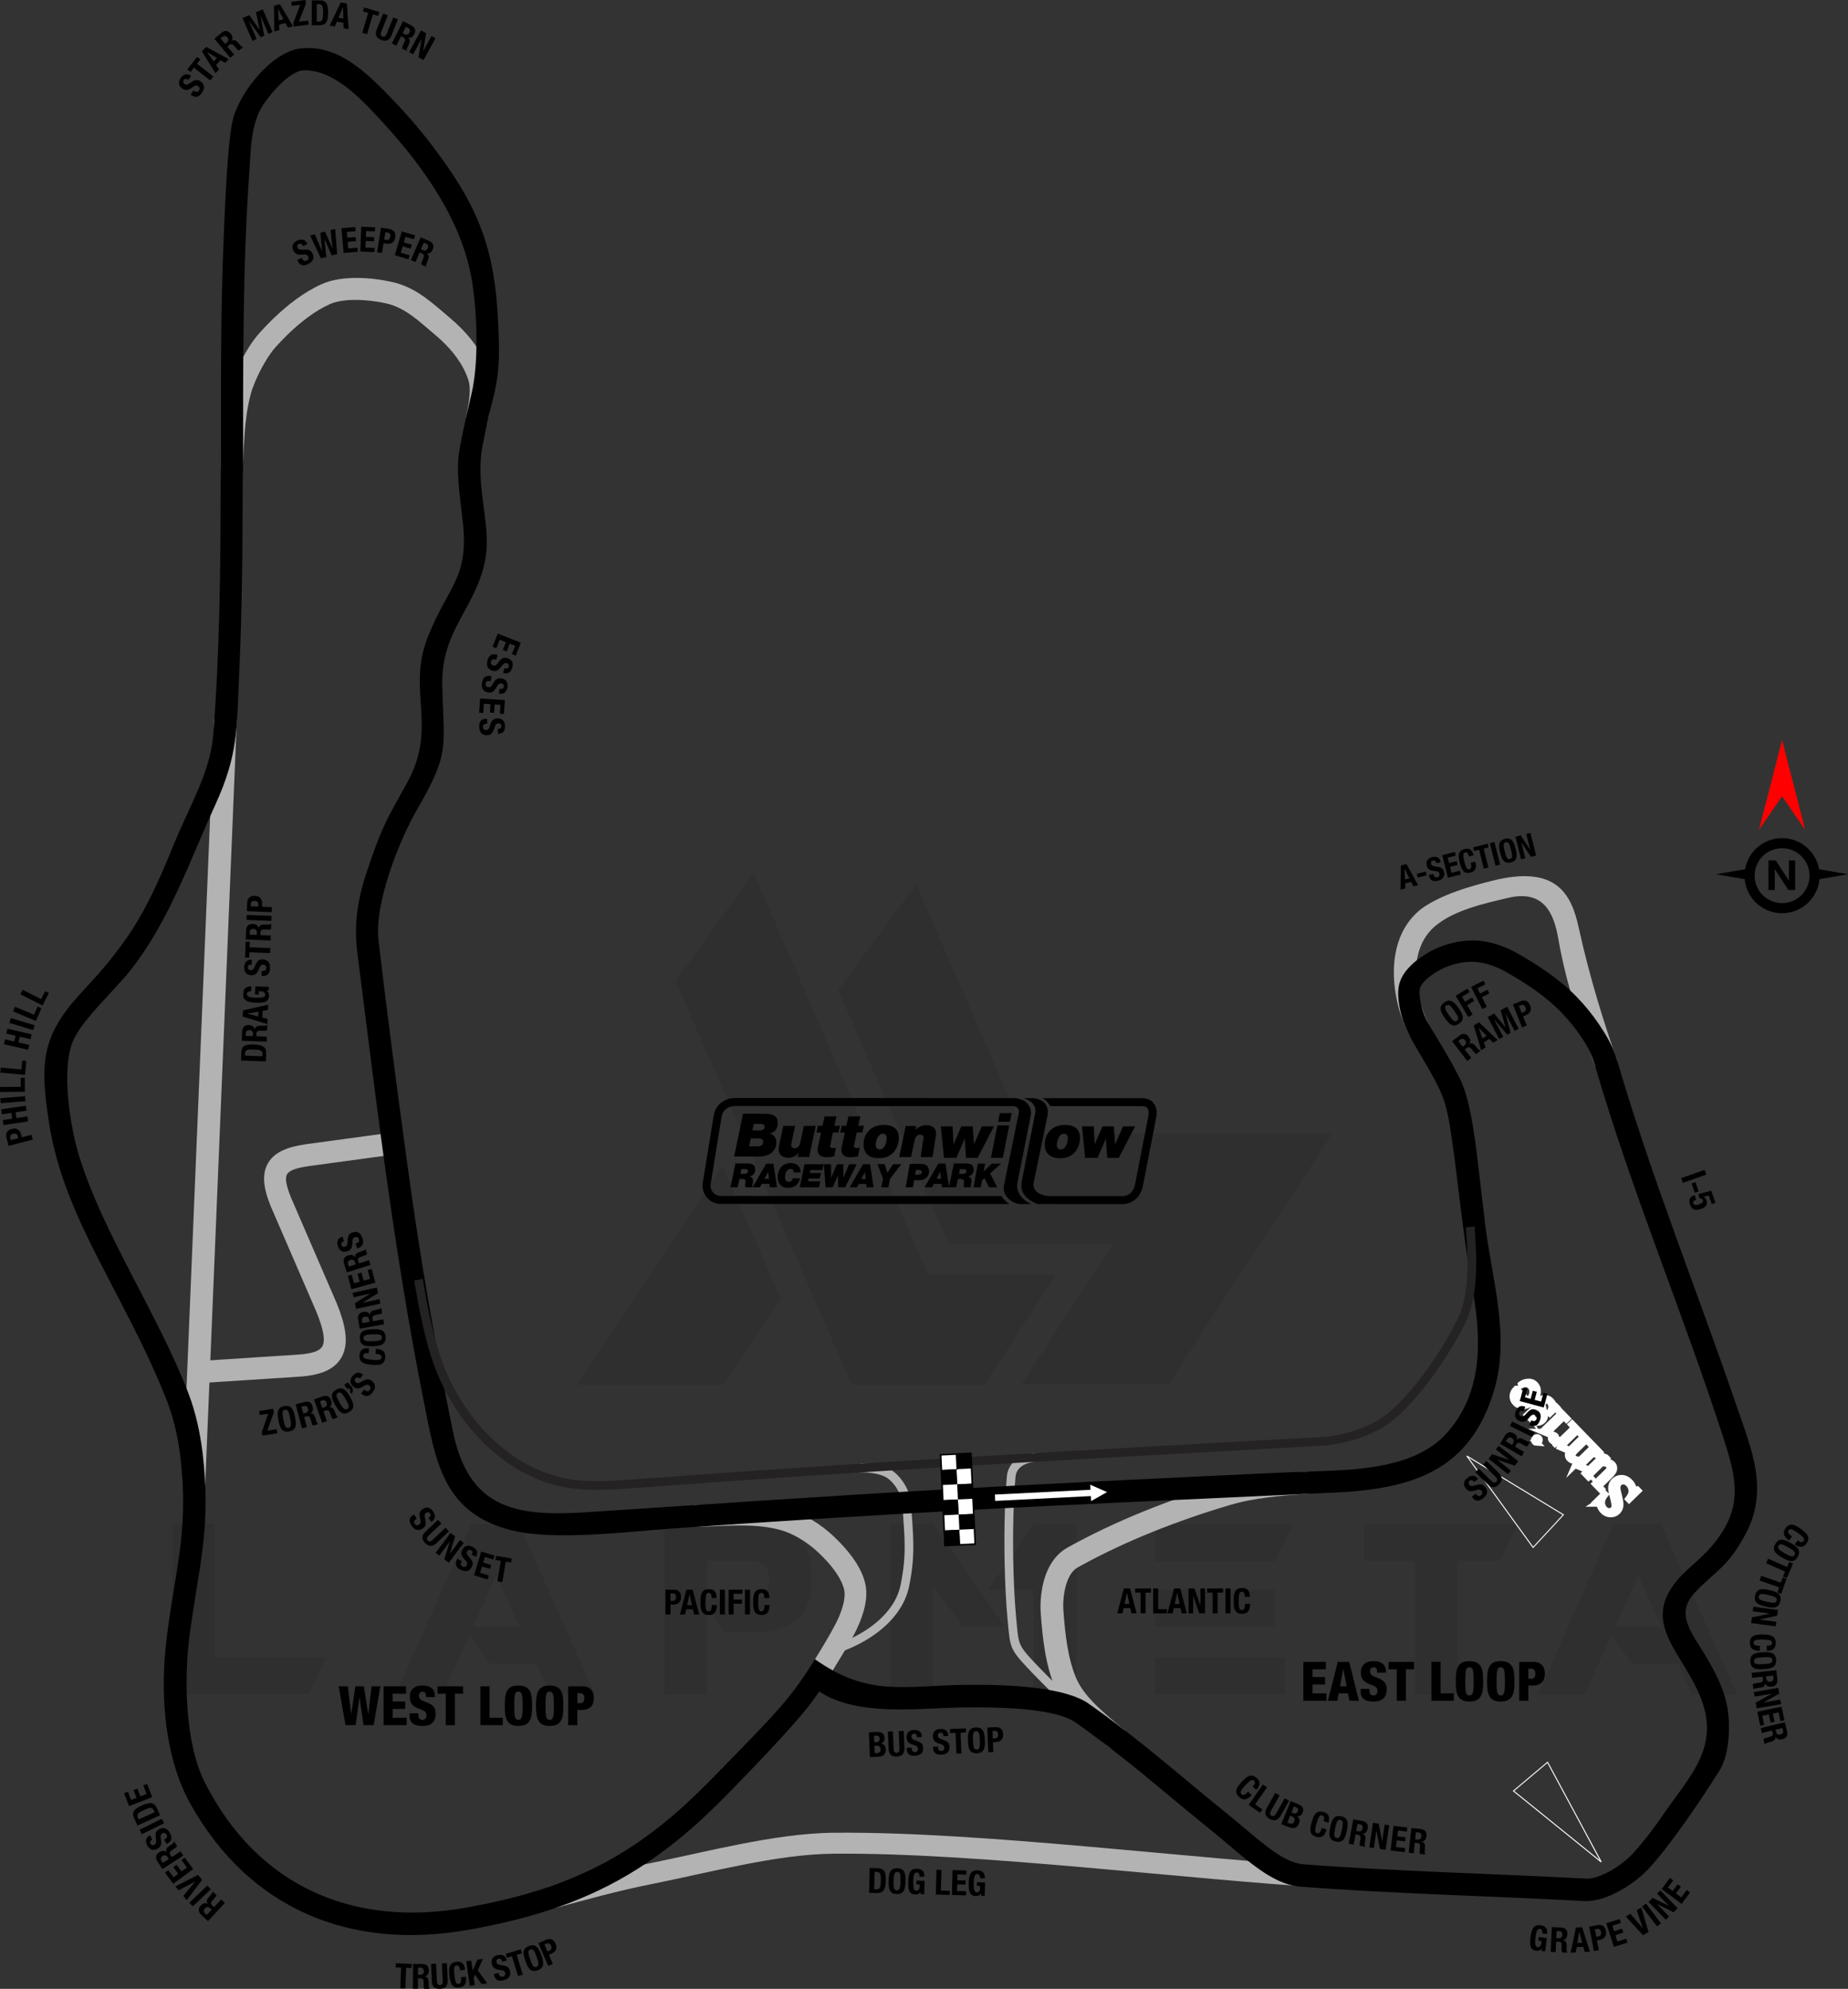 <?xml version="1.0" encoding="UTF-8"?>
<!DOCTYPE svg PUBLIC "-//W3C//DTD SVG 1.1//EN" "http://www.w3.org/Graphics/SVG/1.1/DTD/svg11.dtd">
<!-- Creator: CorelDRAW -->
<svg xmlns="http://www.w3.org/2000/svg" xml:space="preserve" width="206.245mm" height="221.903mm" version="1.1" style="shape-rendering:geometricPrecision; text-rendering:geometricPrecision; image-rendering:optimizeQuality; fill-rule:evenodd; clip-rule:evenodd"
viewBox="0 0 4052.28 4359.92"
 xmlns:xlink="http://www.w3.org/1999/xlink"
 xmlns:xodm="http://www.corel.com/coreldraw/odm/2003">
 <rect x="0" y="0" width="4052.28" height="4359.92" fill="#333333" stroke="none"/>
 <defs>
  <style type="text/css">
   <![CDATA[
    .str0 {stroke:#FEFEFE;stroke-width:13.86;stroke-miterlimit:10}
    .str1 {stroke:black;stroke-width:3.47;stroke-miterlimit:22.926}
    .fil8 {fill:none}
    .fil5 {fill:none;fill-rule:nonzero}
    .fil3 {fill:black}
    .fil1 {fill:#B3B3B3}
    .fil7 {fill:white}
    .fil6 {fill:#FEFEFE;fill-rule:nonzero}
    .fil4 {fill:#242222;fill-rule:nonzero}
    .fil9 {fill:black;fill-rule:nonzero}
    .fil10 {fill:black;fill-rule:nonzero}
    .fil2 {fill:#B3B3B3;fill-rule:nonzero}
    .fil11 {fill:red;fill-rule:nonzero}
    .fil12 {fill:white;fill-rule:nonzero}
    .fil0 {fill:black;fill-opacity:0.071}
   ]]>
  </style>
 </defs>
 <g id="Layer_x0020_1">
  <g id="_2462660541536">
   <g>
    <g id="Layer-1">
     <path class="fil0" d="M377.82 3714.28l0 -373.87 92.85 0 0 292.78 243.88 0 -37.14 81.09 -299.59 0zm1631.03 -1776.49l238.31 547.8 674.08 0 -359.63 549.66 -321.87 0 0 -0.62 201.79 -308.26 -362.11 0 -241.41 -555.85 170.84 -232.74zm-297.11 908.67l-123.8 189.41 -321.87 0 0 -0.62 318.16 -480.95 127.51 292.16zm-406.67 868.44l-99.04 0 -30.33 -67.47 -100.9 0 -45.81 -62.52 -58.8 129.99 -102.75 0 165.89 -373.87 104.61 0 167.13 373.87zm-166.51 -149.8l-50.76 -111.42 -49.52 111.42 100.28 0zm411.63 -60.66l112.66 0c16.09,-4.95 24.14,-19.81 23.52,-44.57 0,-20.43 -9.9,-33.43 -30.95,-38.38l-105.23 0 0 82.95zm37.14 74.28l-37.76 -54.47 0 190.03 -92.85 0 0 -373.87 223.45 0c65.61,11.76 99.04,47.04 99.66,107.09l0 22.28c-0.62,60.66 -33.43,97.18 -98.42,108.32l-94.09 -0 0 0.62zm615.89 -13.62l-92.85 0 -64.37 -89.13 -0 238.31 -93.47 0 0 -373.87 92.85 0 157.84 224.69zm64.37 -224.07l92.85 0 0 373.25 -93.47 0 0 -229.02 -100.9 0 101.51 -144.23zm549.66 292.16l0 81.09 -284.11 0 0 -81.09 284.11 0zm-22.28 -148.56l0 79.85 -261.83 0 0 -79.85 261.83 0zm40.85 -143.61l-40.85 81.71 -261.83 0 0 -81.71 302.68 0zm266.16 80.47l-112.04 0 0 -80.47 337.35 0 -37.76 80.47 -93.47 0 0 292.78 -93.47 0 0 -292.78 -0.62 0zm707.5 293.4l-99.04 0 -30.33 -67.47 -100.89 0 -45.81 -62.52 -58.8 129.99 -102.75 0 165.89 -373.87 104.61 0 167.13 373.87zm-166.51 -149.8l-50.76 -111.42 -49.52 111.42 100.28 0z"/>
     <polygon class="fil0" points="1481.47,2150.72 1867.72,3035.87 2158.02,3035.87 2315.87,2795.08 2035.46,2795.08 1652.31,1913.02 "/>
    </g>
   </g>
  </g>
  <path class="fil1" d="M2467.79 3794.16c-23.36,-18.92 -48.77,-39.95 -69.52,-61.3 -14.16,-14.57 -28.64,-32.24 -36.99,-50.9 -10.19,-22.78 -16.45,-47.77 -20.65,-72.3 -4.54,-26.47 -6.93,-53.38 -8.9,-80.15 -0.46,-6.24 -0.38,-12.74 -0.04,-18.98 0.69,-12.66 2.73,-26.08 6.53,-38.21 1.86,-5.94 4.25,-11.83 7.27,-17.28 2.59,-4.68 5.75,-9.1 9.59,-12.84 2.52,-2.46 5.27,-4.55 8.34,-6.27l2.81 -1.58 0.01 0.02c102.4,-56.71 216.55,-101.09 328.56,-134.44 28.04,-8.35 56.69,-13.74 85.68,-17.43 29.53,-3.76 59.37,-5.95 89.08,-7.79l-1.06 -48.77c-30.71,1.9 -61.44,3.21 -91.97,7.08 -31.77,4.03 -63.13,9.96 -93.84,19.13 -116.57,34.8 -235.06,81.04 -341.54,140.24l-0.04 0.03 -0.4 0.22c-7.13,3.97 -13.68,8.92 -19.53,14.61 -10.01,9.75 -17.69,21.37 -23.5,34.03 -7.73,16.82 -12.08,34.77 -14.37,53.09 -0.96,7.62 -1.48,15.28 -1.66,22.95 -0.14,6.05 -0.08,12.15 0.37,18.19 2.09,28.38 4.65,56.75 9.46,84.81 4.92,28.68 12.19,57.16 24.13,83.78 10.9,24.3 27.68,45.36 46.13,64.36 22.94,23.64 48.43,43.74 73.91,64.43l32.15 -38.74z"/>
  <path class="fil1" d="M1522.15 3347.28c61.44,-0.89 128.4,-9.63 187.94,6.44 15.63,4.22 30.85,11.26 44.72,19.56 14.26,8.54 27.79,18.82 39.85,30.24 3.8,3.6 7.54,7.26 11.19,11.02 10.6,10.92 20.78,22.83 29.17,35.53 6.83,10.32 13.49,22.98 16.08,35.17 1.07,5.05 1.13,10.56 0.7,15.69 -0.85,10.19 -3.72,20.85 -7.1,30.47 -3.77,10.71 -8.56,21.22 -13.84,31.27 -11.34,21.55 -30.74,53.89 -43.74,74.69l9.21 70.61c1.5,-2.46 29.3,-45.43 31.39,-48.85 13.27,-21.72 36.48,-59.7 44.99,-75.86 8.68,-16.49 16.13,-33.9 21.15,-51.86 2.63,-9.42 4.56,-19.04 5.39,-28.8 0.84,-9.9 0.5,-19.85 -1.6,-29.58 -3.96,-18.32 -12.27,-34.99 -22.52,-50.55 -9.96,-15.11 -21.79,-28.99 -34.36,-41.98 -4.08,-4.22 -8.26,-8.33 -12.53,-12.36 -14.45,-13.65 -30.45,-25.85 -47.5,-36.07 -17.53,-10.51 -36.35,-19.02 -56.1,-24.38 -63.32,-17.19 -136.44,-9.17 -201.87,-8.25l-0.61 47.84z"/>
  <path class="fil1" d="M2923.41 4093.13c-85.41,-5.08 -170.77,-12.24 -255.99,-19.75 -95.42,-8.41 -190.79,-17.4 -286.22,-25.73 -95.49,-8.34 -191.09,-16.11 -286.78,-21.8 -87.73,-5.22 -175.92,-8.85 -263.82,-8.17 -69.51,0.53 -140.27,11.88 -208.38,25.16 -68.1,13.28 -135.54,29.51 -203.55,43.1 -70.18,14.02 -145.79,31.52 -214.79,50.34l14.36 46.31c69.55,-18.9 136.29,-37.47 207.21,-51.62 67.94,-13.56 135.32,-29.73 203.33,-43 65,-12.68 133.53,-23.84 199.85,-24.34 86.87,-0.65 174.05,2.97 260.76,8.11 95.27,5.66 190.45,13.37 285.53,21.67 95.42,8.34 190.77,17.33 286.18,25.74 85.82,7.57 171.77,14.78 257.77,19.9l4.55 -45.92z"/>
  <path class="fil2" d="M433.03 2983.84l220.55 -14.3c31.96,-2.07 49.09,-8.36 54.06,-19.73 6.04,-13.84 0.55,-38.29 -13.74,-73.71l-100.69 -232.8c-16.64,-41.24 -18.96,-70.97 -5.13,-94.11 13.76,-23.02 40.94,-34.97 83.5,-40.98l180.33 -24.5 6.63 47.95 -180.33 24.5c-27.37,3.86 -43.45,9.19 -48.63,17.85 -5.11,8.55 -2.08,24.94 8.55,51.28l100.69 232.8c19.19,47.56 25.11,83.7 13.17,111.05 -13.02,29.82 -43.26,45.35 -95.37,48.73l-220.55 14.3 -3.03 -48.33z"/>
  <polygon class="fil1" points="449.99,3253.66 519.41,1576.12 469.68,1576.08 400.39,3250.02 "/>
  <path class="fil2" d="M2371.51 3747.1c-11.74,-12.1 -66.7,-63.98 -102.34,-101.71 -37.74,-39.96 -35.51,-41.49 -40.65,-95.63 -3.68,-38.78 -5.92,-84.92 -6.72,-131.45 -1.11,-65.87 0.65,-132.66 5.07,-180.93 0.39,-4.51 1.52,-8.15 3.02,-11.29 1.56,-3.14 3.59,-5.78 5.99,-8.12 4.95,-4.89 11.8,-8.33 18.34,-10.42 6.44,-2.12 12.53,-2.93 15.17,-3.07l-0.37 -19.02c-4.28,0.26 -11.58,1.23 -20.02,3.98 -8.45,2.75 -18.05,7.26 -26.13,15.13 -3.86,3.76 -7.36,8.32 -9.99,13.64 -2.64,5.33 -4.38,11.46 -4.99,18.2 -4.51,49.36 -6.26,116.56 -5.1,183.01 0.8,47.38 3.07,94.29 6.87,134.02 5.48,57.19 3.99,60.71 43.75,103.2 36.48,38.98 91.95,91.36 105.1,104.91l12.99 -14.46z"/>
  <path class="fil2" d="M1885.59 3227.78c9.32,-0.16 20.95,0.37 32,2.33 11.05,1.9 21.42,5.33 28.2,10.08 3.18,2.22 6.34,4.92 9.36,8.03 6.39,6.59 12.12,14.96 16.29,23.83 4.19,8.9 6.83,18.31 7.35,26.83 4.41,70 10.04,107.51 -4.01,175.65 -12.65,61.76 -73.58,105.42 -132.83,127.31l5.94 17.86c65.97,-24.44 131.26,-72.93 145.57,-142.04 14.55,-70.77 8.8,-109.9 4.3,-180.75 -0.71,-11.39 -4.02,-22.86 -9.02,-33.53 -5.04,-10.66 -11.75,-20.54 -19.68,-28.71 -3.74,-3.85 -7.74,-7.31 -11.97,-10.27 -10.28,-7.08 -22.91,-10.82 -35.5,-13.09 -12.6,-2.21 -25.26,-2.74 -35.54,-2.57l-0.47 19.05z"/>
  <path class="fil1" d="M1070.78 914.34c1.6,-8.5 3.11,-17.2 4.51,-26.51 1.73,-11.49 2.91,-23.1 2.88,-34.73 -0.03,-11.8 -1.31,-23.53 -4.71,-34.86 -5.54,-18.46 -14.12,-35.83 -24.5,-52.02 -10.34,-16.13 -22.58,-31.06 -35.91,-44.8 -8.23,-8.48 -16.91,-16.54 -25.96,-24.13 -18.63,-15.61 -36.51,-31.93 -56.35,-46.07 -10.35,-7.38 -21.16,-14.05 -32.61,-19.6 -12.25,-5.94 -25.05,-10.48 -38.34,-13.44 -24.67,-5.49 -50.45,-8.7 -75.72,-8.9 -13.54,-0.11 -27.12,0.65 -40.51,2.77 -13.31,2.11 -26.4,5.52 -38.71,11.07 -20.08,9.04 -38.97,20.76 -56.69,33.78 -17.97,13.21 -34.86,27.93 -50.83,43.48 -9.92,9.67 -19.5,19.7 -28.74,30.02 -7.54,8.42 -14.25,17.65 -20.42,27.11 -10.03,15.37 -18.96,31.73 -26.74,48.36 -3.77,8.06 -7.3,16.24 -10.47,24.56 -2.88,7.56 -5.5,15.26 -7.58,23.08 -8.28,31.05 -12.5,62.67 -14.92,94.67 -1.84,24.35 -3.08,46.89 -3.79,69.67l0.01 -0 48.36 -1.22c0.66,-22.4 1.74,-44.79 3.44,-67.15 2.18,-28.87 5.9,-57.64 13.4,-85.65 2.25,-8.42 5.39,-16.88 8.7,-24.94 6.07,-14.74 13.37,-29.36 21.37,-43.15 3.82,-6.58 7.91,-13.03 12.25,-19.28 3.54,-5.1 7.36,-10.2 11.52,-14.82 8.48,-9.45 17.26,-18.64 26.35,-27.5 14.25,-13.89 29.38,-27.08 45.42,-38.88 14.75,-10.85 30.65,-20.76 47.36,-28.32 8.06,-3.65 17.27,-5.92 25.99,-7.3 16.17,-2.56 33.43,-2.62 49.73,-1.48 16.26,1.13 32.72,3.53 48.63,7.09 9.83,2.2 19.2,5.57 28.25,9.97 14.01,6.8 26.91,15.86 39.09,25.5 13.85,10.97 27.06,22.8 40.59,34.16 7.87,6.61 15.45,13.6 22.61,20.98 11.22,11.57 21.64,24.21 30.36,37.78 8.06,12.55 14.91,26.24 19.22,40.55 2.04,6.79 2.69,14.28 2.7,21.35 0.03,14.02 -2.31,28.84 -4.91,42.6 -1.07,5.65 -2.18,11.24 -3.31,16.8l0.1 -0.02 48.91 -0.58z"/>
  <path class="fil1" d="M3546.12 2324.84c-27.18,-77.12 -59.82,-179.32 -84.31,-291.21 -16.17,-73.84 -48.83,-137.99 -188.42,-103.18 -51.17,12.76 -111.74,30.25 -154.94,60.57 -87.43,65.81 -68.63,202.01 -27.65,279.3l41.83 -25.63c-32.48,-65.25 -46.58,-163.98 15.33,-215.31 41.9,-34.74 108.03,-48.97 159.02,-61.09 78.3,-18.61 100.33,33.96 109.93,88.93 18.31,104.87 45.05,174.76 81.73,282.58l47.48 -14.96z"/>
  <path class="fil3" d="M483.87 1067.46c-0.24,183.23 -2.15,366.18 -16.63,546.41 -6.31,78.59 -54.15,159 -84.31,232.92 -59.2,145.1 -93.6,210.75 -201.3,325.71 -91.72,97.91 -94.2,156.98 -74.48,286.78 21.63,142.39 87.58,260.43 153.33,387.29 38.98,75.22 75.92,147.71 106.57,226.93 14.45,37.9 23.15,78.16 28.24,118.34 20.81,175.65 -15.39,258.23 -32.24,421.75 -11.33,109.94 -0.33,243.44 54.79,341.44 130.15,231.4 351.05,320.71 608.26,275.63 139.15,-24.39 262.43,-63.64 373.97,-134.97 83.04,-53.11 145.96,-111.27 213.31,-181.08 46.44,-48.14 92.34,-95.46 135.89,-145.77 19.35,-22.36 28.63,-33.64 47.03,-60.86 84.81,56.63 221.34,35.9 321.85,34.89 91,-0.91 199.2,4.16 240.04,32.91 52.62,37.04 102.97,76.28 152.7,117.07 47.59,39.04 94.45,78.92 142.47,117.46 33.23,26.67 64.96,55.85 99.16,81.17 15.06,11.16 30.85,21.59 47.77,29.71 16.36,7.86 33.65,13.32 51.81,14.71 206.71,15.84 414.05,20.33 621.02,31.49 12.94,0.7 25.74,-1.41 38.12,-5.05 18.8,-5.53 36.73,-14.47 53.31,-24.83 15.67,-9.79 30.7,-21.28 43.97,-34.16 2.23,-2.16 4.42,-4.37 6.52,-6.66 30.09,-32.98 57.65,-70.39 83.34,-106.89 24.9,-35.38 48.79,-71.56 71.95,-108.11 24.38,-38.46 25.65,-113.6 13.47,-156.51 -14.61,-51.5 -39.78,-88.37 -67.26,-133.17 -39.62,-64.58 -16.61,-86.92 26.18,-126.35 8.74,-8.05 17.75,-15.8 26.43,-23.9 25.42,-23.7 41.72,-47.64 58.2,-78.24 52.38,-97.26 13.62,-185.15 -19.14,-280.86 -86.56,-252.89 -187.04,-501.06 -262.11,-757.81 -8.8,-30.09 -21.49,-52 -39.96,-79.54 -14.31,-21.33 -30.78,-41.45 -48.67,-59.87 -37.91,-39.03 -84.44,-69.69 -131.59,-96.33 -13.7,-7.74 -28.31,-14.09 -43.33,-18.79 -15.43,-4.83 -31.44,-8 -47.62,-8.56 -16.17,-0.55 -32.46,1.38 -48.21,5.01 -15.85,3.65 -31.41,9.11 -45.88,16.56 -8.13,4.19 -16.03,8.91 -23.58,14.06 -8.16,5.57 -15.92,11.76 -23,18.66 -4.95,4.82 -9.53,9.98 -13.56,15.6 -4.19,5.84 -7.72,12.07 -10.24,18.82 -2.04,5.45 -3.26,11.05 -3.91,16.82 -1.08,9.64 -0.65,19.23 0.65,28.82 6.14,45.04 19.96,69.27 41.53,105.98 12.14,20.66 24.56,41.36 35.96,62.44 7.85,14.5 15.06,29.18 20.56,44.74 5.85,16.55 9.56,33.51 12.6,50.77 4.55,25.89 7.92,52.19 11.5,78.24 2,14.55 3.83,29.13 5.57,43.71 10.39,87.84 20.16,164.84 35.36,252.31 18.86,108.55 19.96,220.98 -58.51,308.11 -78.83,87.52 -234.32,79.92 -343.76,84.97 -250.5,11.57 -500.97,23.64 -751.36,37.46 -262.74,14.56 -523.78,32.79 -786.22,50.01 -157.62,10.34 -262.52,-4.71 -297.85,-179.42 -38.99,-192.8 -70.48,-372.36 -97.22,-567.4 -23,-167.8 -45.58,-338.42 -65.4,-506.56 -9.41,-79.78 44.52,-218.07 85.59,-288.65 72.79,-125.1 56.9,-135.95 54.28,-271.38 -2.29,-118.33 70.23,-165.92 92.75,-266.82 18.43,-82.6 -22.91,-163.74 -4.02,-259.87 4.4,-22.39 8.55,-40.87 12.22,-60.39 13.08,-51.35 25.11,-85.37 23.28,-162.94 -4.48,-190.47 -32.96,-284.41 -150.16,-437.16 -26.9,-35.06 -54.99,-67.01 -85.58,-98.87 -52.97,-54.17 -115.68,-118.67 -199.05,-109.19 -63.89,7.27 -134.69,97.47 -148.86,156.86 -11.91,49.92 -17.48,200.1 -19.97,258.3 -7,163.53 -5.75,331.26 -5.77,496.49l-0.01 0c-0.51,16.17 -0.76,32.47 -0.78,49.62zm538.01 -152.53l-0.1 0.02c-4.42,21.73 -9.16,42.89 -13.2,64.82 -7.45,40.38 -5.43,68.36 5.54,158.54 15.93,130.86 -31.58,144.21 -76.6,259.7 -45.26,116.12 21.68,192.72 -42.5,313.56 -30.02,56.53 -47.49,79.55 -71.01,143.38 -30.26,82.1 -51.54,146.39 -40.43,233.81 42.09,331.14 79.82,652.57 145.15,980.64 26.38,132.49 41.31,248.38 194.94,285.73 94.09,22.88 253.18,2.47 354.24,-4.66 212.95,-15.02 425.98,-28.2 639.14,-39.79 270.34,-14.62 540.31,-25.83 810.66,-38.73 170,-8.11 295.65,-47.92 348.29,-223.24 35.69,-118.88 -3.61,-240.43 -18.63,-359.33 -4.86,-38.44 -9.08,-76.99 -13.63,-115.47 -4.09,-34.32 -7.93,-68.56 -13.57,-102.68 -5.48,-33.15 -13.48,-75.09 -28.3,-105.3 -15.38,-31.35 -33.1,-61.31 -51.15,-91.08 -18.45,-30.45 -30.89,-47.43 -36.76,-84.38 -0.83,-5.23 -1.4,-10.77 -1.27,-16.08 0.07,-2.77 0.41,-6.93 1.44,-9.54 0.99,-2.54 2.48,-5.03 4.06,-7.24 2.26,-3.16 5.01,-6.13 7.79,-8.85 4.96,-4.87 10.61,-9.29 16.35,-13.21 5.85,-4 12.01,-7.64 18.3,-10.9 10.7,-5.54 22.68,-9.64 34.41,-12.36 11.58,-2.68 24.06,-4.24 35.95,-3.83 11.95,0.41 24.22,2.97 35.61,6.54 12.04,3.77 23.89,8.92 34.87,15.12 43.1,24.3 87.21,53.14 121.72,88.74 16.03,16.54 30.96,34.67 43.8,53.8 17.75,26.46 23.66,39.82 31.9,67.98 81.38,278.16 194.63,545.28 283.28,820.97 29.26,90.98 37.04,150.45 -28.56,227.73 -15.25,17.97 -33.09,33.31 -50.53,49.06 -132.82,119.9 3.83,187.01 35.03,310.53 7.48,29.59 6.52,58.18 -2.92,87.18 -16.16,49.66 -54.3,92.53 -83.46,135.19 -22.35,32.69 -45.13,63.39 -71.9,92.77 -1.54,1.63 -3.1,3.25 -4.71,4.81 -6.84,6.66 -14.38,12.83 -22.1,18.44 -12.36,8.98 -26.33,17.3 -40.43,23.16 -6.17,2.56 -12.65,4.81 -19.17,6.26 -4.91,1.09 -10.3,1.81 -15.34,1.54 -206.58,-11.17 -413.58,-15.64 -619.88,-31.44 -12.21,-0.94 -23.98,-4.96 -34.96,-10.21 -21.95,-10.5 -43.56,-27.16 -62.4,-42.45 -25.44,-20.65 -50.06,-42.27 -75.63,-62.8 -47.87,-38.44 -94.57,-78.24 -142.03,-117.17 -50.61,-41.51 -101.9,-81.42 -155.44,-119.12 -51.41,-36.2 -168.83,-42.57 -267.39,-41.59 -138.41,1.37 -215.01,27.53 -333.23,-56.13 -24.41,39.27 -46.67,71.14 -77.37,106.23 -40.04,45.76 -86.43,91.5 -128.85,135.39 -66.9,69.21 -127.71,126.53 -210.73,178.68 -104.74,65.79 -220.54,101.85 -350.5,124.59 -247.52,43.31 -456.24,-48.2 -571.09,-276 -43.4,-86.09 -45.31,-230.21 -32.52,-324.16 21.18,-155.64 47.5,-234.52 28,-398.73 -5.58,-44.01 -15.12,-87.79 -30.95,-129.3 -67.3,-173.89 -184.54,-345.57 -238.5,-516.13 -19.54,-61.75 -42.08,-193.03 -13.94,-257.03 20.95,-47.64 91.46,-110.26 126.75,-155.5 84.47,-108.3 128.42,-238.05 184.88,-361.56 50.47,-110.42 46.68,-166.39 52.24,-287.14 6.15,-133.52 7.35,-268.04 7.64,-402.75 0.04,-19.11 0.29,-38.23 0.84,-57.33 0.19,-214.05 -1.13,-430.73 13.82,-641.83 3.35,-47.36 3.14,-104.14 30.21,-144.9 16.19,-24.38 58.2,-75.33 89.86,-75.75 69.63,-0.91 130.99,69.33 174.49,116.38 88.8,97.08 174.18,217.2 194.31,349.89 10.54,69.53 14.31,171.85 -1.4,241.45 -4.67,20.68 -8.81,38.05 -12.44,53.05z"/>
  <path class="fil4" d="M908.09 2807.37c11.07,63.78 21.64,117 36.55,164.47 46.26,146.87 171.21,285 335.05,293.42 37.11,1.95 75.34,-0.45 113.66,-3.33 501.28,-37.9 999.9,-64.79 1508.05,-92.82 25.02,-1.4 55.51,-8.06 84.48,-18.58 14.47,-5.23 28.52,-11.47 41.28,-18.53 74.27,-41.4 159.58,-174.22 189.09,-239.08 14.59,-32.26 19.42,-70.82 20.5,-107.68 1.05,-36.82 -1.77,-72 -3.29,-96.78l-19.01 1.95c1.56,25 4.29,59.54 3.27,95.09 -0.99,35.5 -5.92,71.94 -18.78,100.14 -27.52,60.56 -110.81,191.17 -180.52,229.76 -17.43,9.73 -38.3,17.98 -59.02,23.99 -20.76,6 -41.41,9.75 -58.25,10.69 -508.15,28.02 -1006.89,54.93 -1508.46,92.86 -38.13,2.85 -75.65,5.17 -111.24,3.32 -155.86,-8.1 -274.74,-141.38 -318.61,-280.83 -14.5,-46.04 -24.94,-98.51 -35.96,-162.07l-18.78 4.02z"/>
  <line class="fil5" x1="1293.15" y1="3033.22" x2="1293.15" y2= "3033.22" />
  <path class="fil4 str0" d="M3499.67 3296.09c1.59,-1.05 2.89,-1.49 3.75,-1.49 0.86,-0.01 1.71,0.33 2.46,1.1 0.58,0.6 1.31,2.06 2.09,4.3 1.81,4.9 4.09,8.86 7.08,11.94 4.66,4.8 10.08,7.35 16.19,7.4 6.11,0.22 11.26,-1.8 15.45,-5.88 2.5,-2.43 4.22,-5.11 5.19,-8.23 0.96,-2.94 1.34,-6.3 1.03,-10.01 -0.3,-3.71 -1.49,-9.39 -3.37,-17.05 -1.89,-7.66 -2.93,-12.31 -3.12,-14.3 -0.33,-2.85 -0.07,-5.43 0.7,-7.68 0.68,-2.16 1.86,-3.98 3.29,-5.37 2.67,-2.6 5.9,-3.74 9.77,-3.68 3.87,0.23 7.51,2.02 10.92,5.54 2.91,3 4.94,6.52 6.02,10.31 1.07,3.96 1.03,7.5 0.23,10.78 -0.97,3.29 -3.1,7.35 -6.71,12.21l1.5 1.54 20.23 -19.71 -1.5 -1.54c-1.5,1.13 -2.82,1.74 -3.68,1.75 -0.78,0.09 -1.54,-0.33 -2.2,-1.02 -0.67,-0.69 -1.88,-2.84 -3.56,-6.53 -1.77,-3.61 -2.98,-5.93 -3.64,-6.96 -1.15,-1.72 -2.55,-3.35 -4.13,-4.97 -5.16,-5.31 -10.92,-8.04 -17.37,-8.26 -6.54,-0.13 -11.95,1.97 -16.41,6.31 -2.4,2.34 -4.13,5.03 -5.28,8.14 -1.06,3.2 -1.51,6.48 -1.21,10.01 0.23,3.45 1.57,9.31 3.79,17.48 2.67,10.07 3.72,17.05 3.24,20.85 -0.35,2.68 -1.37,4.84 -3.15,6.58 -2.41,2.34 -5.37,3.4 -9.07,3.33 -3.7,-0.06 -7,-1.68 -9.75,-4.51 -2.5,-2.57 -4.28,-5.84 -5.27,-9.54 -0.99,-3.7 -0.87,-7.32 0.2,-10.87 0.99,-3.63 3.27,-7.53 6.7,-11.86l-1.5 -1.54 -20.41 19.88 1.5 1.54zm-11.61 -53.05l1.61 -1.56c-2.32,-2.57 -3.54,-4.72 -3.49,-6.27 0.05,-1.55 1.15,-3.46 3.47,-5.71l22.55 -21.96c4.22,-0.11 7.49,0.21 9.78,0.97 2.3,0.76 3.99,1.79 5.15,2.99 1.66,1.72 2.54,3.86 2.54,6.19 0.09,2.41 -1.73,5.36 -5.48,9.01l-26.73 26.04 13.06 13.46 1.6 -1.56c-1.99,-2.06 -3.15,-3.6 -3.54,-4.72 -0.3,-1.21 -0.35,-2.33 0.03,-3.36 0.3,-1.12 1.47,-2.6 3.34,-4.42l17.82 -17.36c3.65,-3.56 6.26,-6.77 7.64,-9.28 1.47,-2.6 2.08,-5.36 1.83,-8.12 -0.16,-2.84 -1.37,-5.34 -3.44,-7.48 -1.91,-1.97 -4.1,-3.34 -6.75,-4.1 -2.64,-0.76 -7.46,-1.07 -14.27,-0.77l8.38 -8.16 -1.83 -1.89 -16.05 -6.71 -1.02 2.16c1.53,0.51 2.71,1.36 3.54,2.22 0.58,0.6 0.9,1.29 0.96,2.24 0.06,0.78 -0.32,1.81 -1.14,2.94 -0.82,1.3 -3.5,4.07 -8.04,8.5l-24.24 23.61 12.72 13.11zm-33.68 -32.38l1.75 1.8 16.13 6.8 1.02 -2.16c-1.53,-0.68 -2.62,-1.45 -3.37,-2.22 -0.67,-0.69 -1.07,-1.46 -1.13,-2.24 -0.06,-0.78 0.32,-1.81 1.22,-3.03 0.82,-1.3 3.59,-4.16 8.4,-8.85l14.79 -14.41c2.85,-2.78 5.15,-4.35 6.88,-4.7 1.64,-0.27 3.43,0.5 5.34,2.47l0.83 0.85 1.6 -1.56 -18.46 -19.03 -1.6 1.56c2,2.06 3.23,3.69 3.45,4.81 0.31,1.03 0.18,2.16 -0.2,3.37 -0.38,0.86 -1.9,2.68 -4.58,5.29l-21.12 20.58c-6.99,0.48 -12.11,-1.04 -15.27,-4.3 -2.08,-2.14 -2.77,-4.47 -1.91,-6.97 0.69,-2.51 2.95,-5.54 6.6,-9.1l16.4 -15.97c2.32,-2.26 3.74,-3.47 4.27,-3.82 1.32,-0.79 2.62,-1.05 3.91,-0.97 1.2,0.17 2.72,1.19 4.46,2.99l0.75 0.77 1.6 -1.56 -18.38 -18.94 -1.61 1.56c1.75,1.8 2.82,3.26 3.04,4.38 0.31,1.03 0.18,2.16 -0.28,3.11 -0.48,1.3 -2,3.12 -4.5,5.55l-17.02 16.58c-3.65,3.56 -5.99,6.51 -7.11,8.76 -1.66,3.29 -2.28,6.22 -1.94,8.9 0.34,2.5 1.55,4.82 3.55,6.88 3.99,4.11 10.91,5.71 20.85,4.7l-8.38 8.16zm-39.92 -41.14l16.13 6.8 1.19 -1.99c-1.53,-0.68 -2.62,-1.45 -3.45,-2.31 -0.66,-0.69 -1.07,-1.46 -1.21,-2.32 -0.05,-0.95 0.24,-1.9 0.96,-2.94 0.73,-1.04 3.4,-3.82 8.04,-8.33l15.42 -15.02c2.32,-2.26 3.83,-3.56 4.36,-3.91 1.4,-0.7 2.53,-0.96 3.64,-0.71 1.54,0.34 3.31,1.45 5.22,3.42l1.6 -1.56 -19.04 -19.63 -1.61 1.56c1.66,1.72 2.73,3.35 3.02,4.73 0.47,1.38 0.42,2.76 0.04,3.79 -0.66,1.64 -2.1,3.55 -4.33,5.72l-19.07 18.58c-4.09,1.32 -7.3,1.94 -9.62,1.87 -1.2,0.01 -1.97,-0.25 -2.47,-0.76 -0.58,-0.6 -0.88,-1.98 -1.06,-4.13 -0.27,-2.24 -0.73,-3.79 -1.64,-4.73 -1,-1.03 -2.19,-1.54 -3.65,-1.44 -1.55,0.01 -2.86,0.62 -4.02,1.75 -1.25,1.22 -1.91,2.86 -1.97,4.76 0.02,1.98 0.82,3.7 2.32,5.25 3.24,3.34 9.43,3.65 18.48,1l-9 8.77 1.75 1.8zm-44.64 -6.7c1.64,-0.1 3.13,-0.71 4.29,-1.84 1.25,-1.21 1.9,-2.69 1.87,-4.32 0.14,-1.64 -0.41,-3.1 -1.57,-4.3 -1.08,-1.11 -2.52,-1.71 -4.25,-1.7 -1.55,0.01 -3.04,0.62 -4.28,1.84 -1.16,1.13 -1.81,2.6 -1.95,4.24 0.03,1.64 0.58,3.1 1.66,4.22 1.17,1.2 2.61,1.79 4.24,1.87zm15.03 -23.81l16.13 6.8 1.02 -2.16c-1.53,-0.68 -2.62,-1.45 -3.37,-2.22 -0.67,-0.69 -1.07,-1.46 -1.13,-2.24 -0.06,-0.78 0.31,-1.64 0.96,-2.77 1.09,-1.56 3.77,-4.34 8.04,-8.5l15.42 -15.02c2.41,-2.34 4.27,-3.82 5.57,-4.26 1.22,-0.52 2.26,-0.53 3.29,-0.37 1.02,0.34 2.37,1.37 4.19,3.25l1.6 -1.56 -18.05 -18.6 -1.61 1.56c1.75,1.8 2.82,3.26 3.04,4.38 0.31,1.03 0.18,2.16 -0.28,3.28 -0.56,1.21 -2,2.95 -4.49,5.38l-32.08 31.25 1.74 1.8zm-34.68 -35.74c1.05,-0.35 1.74,-0.53 2.17,-0.44 0.52,-0 0.94,0.25 1.35,0.68 0.5,0.51 1.15,1.72 2.12,3.61 1.46,2.75 2.85,4.9 4.26,6.36 3.33,3.43 7.14,5.21 11.45,5.19 4.31,-0.03 8.15,-1.61 11.45,-4.82 2.5,-2.43 3.96,-5.03 4.41,-7.96 0.53,-2.85 -0.18,-7.33 -2.12,-13.44 -1.77,-6.11 -2.65,-10.42 -2.65,-13.09 0.01,-2.67 1.03,-5.01 3.08,-7 1.61,-1.56 3.61,-2.35 5.94,-2.28 2.32,0.07 4.53,1.09 6.36,2.98 2.66,2.74 4,6.27 4.12,10.5 0.03,4.14 -1.51,8.63 -4.85,13.4l1.33 1.37 14.26 -13.89 -1.33 -1.37c-1.05,0.35 -1.9,0.18 -2.57,-0.5 -0.5,-0.51 -1.07,-1.46 -1.72,-2.66 -2.11,-3.78 -4.24,-6.87 -6.57,-9.27 -3.16,-3.26 -7.06,-5.13 -11.86,-5.62 -4.81,-0.49 -8.99,1.09 -12.65,4.65 -4.63,4.52 -5.72,11.08 -3.08,19.51l2.79 9.12c1.24,3.96 1.74,6.98 1.41,8.96 -0.33,1.98 -1.34,3.8 -2.94,5.37 -1.34,1.3 -3.08,1.83 -5.31,1.67 -2.23,-0.16 -4.27,-1.18 -6.18,-3.15 -2.49,-2.57 -3.69,-5.41 -3.84,-8.6 -0.07,-3.1 1.45,-7.26 4.74,-12.45l-1.33 -1.37 -13.55 13.2 1.33 1.37zm-25.36 -58.66c-4.9,4.77 -7.49,9.97 -7.77,15.57 -0.28,5.61 1.7,10.68 5.86,14.97 4.91,5.06 10.85,7.43 17.93,7.04 7.07,-0.39 14,-3.8 20.86,-10.48 6.24,-6.08 9.74,-12.66 10.23,-19.47 0.5,-6.99 -1.37,-12.67 -5.86,-17.3 -4.16,-4.29 -9.17,-6.24 -15.13,-5.77 -5.95,0.3 -11.27,2.14 -15.86,5.45l0.36 2.15c4.72,-2.1 8.72,-2.99 11.89,-2.58 3.26,0.5 6.13,2.03 8.54,4.52 3.66,3.77 5.13,8.68 4.57,14.72 -0.73,6.04 -4.03,11.93 -9.91,17.66l-25.7 -26.49zm12.28 33.38c-3.7,-0.06 -6.59,-1.25 -8.83,-3.56 -1.41,-1.46 -2.38,-3.35 -2.73,-5.68 -0.44,-2.24 -0.27,-4.57 0.75,-6.9 0.56,-1.38 2.1,-3.38 4.52,-6.07l17.22 17.74c-3.63,2.87 -7.3,4.45 -10.92,4.47z"/>
  <polygon class="fil6" points="3428.17,3320.63 3427.39,3319.93 3361.92,3390.64 3220.43,3195.48 3427.57,3321.57 3428.17,3320.63 3427.39,3319.93 3428.17,3320.63 3428.76,3319.73 3216.96,3190.78 3215.48,3192.38 3361.67,3394.01 3429.84,3320.41 3428.76,3319.73 "/>
  <polygon class="fil6" points="3318.77,3926.1 3319.45,3926.91 3393.13,3864.82 3507.65,4077.54 3319.48,3925.25 3318.77,3926.1 3319.45,3926.91 3318.77,3926.1 3318.08,3926.94 3510.52,4082.68 3512.17,4081.29 3393.8,3861.5 3317.08,3926.13 3318.08,3926.94 "/>
  <g id="_2458613321216">
   <g>
    <rect class="fil3" transform="matrix(0.069 1.458 -1.458 0.069 2128.93 3186.03)" width="22.74" height="22.74"/>
    <rect class="fil7" transform="matrix(0.069 1.458 -1.458 0.069 2130.51 3219.19)" width="22.74" height="22.74"/>
    <rect class="fil3" transform="matrix(0.069 1.458 -1.458 0.069 2132.09 3252.36)" width="22.74" height="22.74"/>
    <rect class="fil7" transform="matrix(0.069 1.458 -1.458 0.069 2133.67 3285.52)" width="22.74" height="22.74"/>
    <rect class="fil3" transform="matrix(0.069 1.458 -1.458 0.069 2135.25 3318.68)" width="22.74" height="22.74"/>
    <rect class="fil7" transform="matrix(0.069 1.458 -1.458 0.069 2136.83 3351.84)" width="22.74" height="22.74"/>
    <rect class="fil7" transform="matrix(0.069 1.458 -1.458 0.069 2095.77 3187.61)" width="22.74" height="22.74"/>
    <rect class="fil3" transform="matrix(0.069 1.458 -1.458 0.069 2097.35 3220.77)" width="22.74" height="22.74"/>
    <rect class="fil7" transform="matrix(0.069 1.458 -1.458 0.069 2098.93 3253.94)" width="22.74" height="22.74"/>
    <rect class="fil3" transform="matrix(0.069 1.458 -1.458 0.069 2100.51 3287.1)" width="22.74" height="22.74"/>
    <rect class="fil7" transform="matrix(0.069 1.458 -1.458 0.069 2102.09 3320.26)" width="22.74" height="22.74"/>
    <rect class="fil3" transform="matrix(0.069 1.458 -1.458 0.069 2103.67 3353.42)" width="22.74" height="22.74"/>
   </g>
   <polygon class="fil8 str1" points="2138.41,3385.01 2105.25,3386.58 2072.09,3388.16 2070.5,3355 2068.93,3321.84 2067.35,3288.68 2065.77,3255.52 2064.19,3222.36 2062.61,3189.19 2095.77,3187.61 2128.93,3186.04 2130.51,3219.2 2132.09,3252.36 2133.67,3285.52 2135.25,3318.68 2136.83,3351.84 "/>
  </g>
  <path class="fil9" d="M418.01 207.48l1.83 1.25c8.31,5.68 15.85,4.91 22.85,-5.35 6.71,-9.82 6.38,-18.53 -3.13,-25.03 -5.48,-3.74 -10.14,-4.34 -17.74,0.44l-7.8 4.93c-4.26,2.72 -6.52,2.38 -9.29,0.49 -2.64,-1.81 -4.49,-4.65 -1.7,-8.73 2.35,-3.47 5.8,-3.24 10.02,-0.36l5.93 -8.7 -1.26 -0.85c-8.62,-5.89 -16.08,-2.4 -21.58,5.66 -5.85,8.56 -5.03,16.97 3.72,22.94 7.49,5.12 13.35,3.69 21.62,-2.48 6.17,-4.57 9.1,-5.62 13.19,-2.82 3.78,2.58 3.74,6.43 1.85,9.2 -3.27,4.79 -6.8,4.13 -11.01,1.26l-1.33 -0.91 -6.19 9.06z"/>
  <polygon id="_1" class="fil9" points="410.77,152.27 417.87,157.8 425.17,148.41 461,176.33 467.75,167.66 431.91,139.75 439.23,130.37 432.12,124.84 "/>
  <path id="_2" class="fil9" d="M472.59 160.5l7.82 -8.34 -6.67 -9.71 9.91 -10.56 10.11 6.04 7.83 -8.33 -49.54 -26.75 -9.3 9.9 29.83 47.74zm-18.34 -46.17l0.1 -0.1 21.44 12.91 -7.3 7.78 -14.24 -20.59z"/>
  <path id="_3" class="fil9" d="M483.65 84.18l3.97 -3.32c3.81,-3.17 7.47,-2.95 10.69,0.92 3.76,4.49 2.95,8.16 -1.09,11.54l-3.51 2.93 -10.07 -12.06zm21.29 42.63l8.42 -7.05 -14.76 -17.67 4.51 -3.76c3.4,-2.83 6.53,-2.07 9.38,1.11l6.93 7.82c1.44,1.59 2.92,3.03 4.73,3.51l9.13 -7.62 -0.29 -0.34c-2.27,0.49 -4.41,-1.59 -8.13,-5.93 -7.49,-8.75 -11.01,-11.17 -17.38,-7.14l-0.1 -0.11c3.91,-4.95 3,-10.56 -1.63,-16.11 -5.97,-7.14 -13.21,-7.25 -20.12,-1.49l-15.57 13 34.89 41.79z"/>
  <polygon id="_4" class="fil9" points="553.45,89.51 562.68,85.52 545.43,45.64 545.57,45.59 571.72,81.61 579.55,78.22 571.17,34.5 571.31,34.44 588.57,74.32 597.8,70.33 576.19,20.37 561.29,26.83 569.34,65.2 569.19,65.26 546.81,33.09 531.84,39.57 "/>
  <path id="_5" class="fil9" d="M601.59 69.01l11.01 -3.08 -0.68 -11.76 13.94 -3.92 5.53 10.4 11.01 -3.08 -28.58 -48.51 -13.07 3.67 0.84 56.29zm8.19 -49l0.14 -0.04 11.68 22.14 -10.28 2.88 -1.54 -24.97z"/>
  <polygon id="_6" class="fil9" points="644.27,58.1 677.01,53.91 675.87,45 655.38,47.62 670.86,8.21 669.8,-0.04 638.73,3.95 639.87,12.86 658.39,10.5 643.26,50.16 "/>
  <path id="_7" class="fil9" d="M683.48 55.3l17.31 0.04c14.55,0.03 18.69,-8.66 18.73,-27.94 0.03,-16.01 -2.68,-26.46 -17.93,-26.49l-17.98 -0.04 -0.13 54.43zm11.08 -46.32l4.65 0c8.39,0.02 9.35,6.35 9.33,18.7 -0.03,14.78 -1.57,19.59 -9.19,19.57l-4.88 -0.01 0.09 -38.26z"/>
  <path id="_8" class="fil9" d="M722.9 56.05l11.24 2.13 4.61 -10.84 14.24 2.7 0.33 11.78 11.23 2.13 -4.02 -56.17 -13.34 -2.53 -24.28 50.8zm29.12 -40.25l0.15 0.03 0.61 25.02 -10.49 -1.99 9.73 -23.05z"/>
  <polygon id="_9" class="fil9" points="798.42,16.32 795.85,24.95 807.26,28.32 794.35,71.88 804.87,75.01 817.8,31.45 829.2,34.82 831.75,26.21 "/>
  <path id="_10" class="fil9" d="M840.22 29.53l-14.09 35.26c-5.39,13.52 1.37,19.41 9.65,22.72 8.28,3.31 17.49,3.04 22.65,-9.84l14.07 -35.26 -10.2 -4.07 -14.07 35.26c-2.01,5.02 -4.71,8.3 -9.45,6.4 -4.74,-1.9 -4.45,-6.13 -2.44,-11.15l14.07 -35.26 -10.19 -4.07z"/>
  <path id="_11" class="fil9" d="M889.91 58.66l4.63 2.32c4.42,2.22 5.67,5.67 3.41,10.17 -2.63,5.23 -6.31,5.95 -11.01,3.59l-4.09 -2.06 7.07 -14.03zm-30.63 36.46l9.79 4.93 10.35 -20.56 5.23 2.63c3.95,1.99 4.5,5.16 2.71,9.04l-4.42 9.47c-0.89,1.94 -1.61,3.88 -1.34,5.73l10.62 5.34 0.21 -0.41c-1.36,-1.87 -0.29,-4.66 2.21,-9.81 5.02,-10.35 5.86,-14.54 -0.37,-18.78l0.06 -0.14c6.1,1.62 10.89,-1.44 14.14,-7.9 4.19,-8.31 1.4,-15 -6.63,-19.03l-18.11 -9.12 -24.46 48.61z"/>
  <polygon id="_12" class="fil9" points="923.17,66.56 897.04,114.3 905.85,119.13 924.17,85.7 924.3,85.77 917.76,125.65 928.72,131.65 954.88,83.91 946.05,79.07 928.14,111.78 928,111.7 934.27,72.63 "/>
  <g id="_2458613329808">
   <path class="fil10" d="M3907.7 1837.32c22.7,0 43.27,9.22 58.17,24.11l0.05 0.05c11.75,11.75 19.96,27.03 22.91,44.09l63.47 10.93 -62.61 10.78c-1.81,19.69 -10.55,37.36 -23.76,50.57l-0.05 0c-14.9,14.89 -35.47,24.11 -58.17,24.11 -22.73,0 -43.32,-9.22 -58.21,-24.11 -13.21,-13.21 -21.95,-30.89 -23.76,-50.57l-62.61 -10.78 63.47 -10.93c2.95,-17.07 11.16,-32.35 22.9,-44.09l0 -0.05c14.89,-14.89 35.48,-24.11 58.21,-24.11zm28.71 113.77l-14.78 0 -26.81 -40.87c-1.56,-2.39 -2.66,-4.18 -3.27,-5.39l-0.17 0c0.23,2.29 0.36,5.81 0.36,10.51l0 35.74 -13.84 0 0 -65.03 15.79 0 25.8 39.58c1.17,1.79 2.26,3.56 3.27,5.31l0.18 0c-0.25,-1.5 -0.37,-4.49 -0.37,-8.93l0 -35.96 13.84 0 0 65.03zm13.87 -74.03c-10.88,-10.88 -25.95,-17.6 -42.58,-17.6 -16.62,0 -31.67,6.74 -42.56,17.62 -10.9,10.87 -17.63,25.93 -17.63,42.56 0,16.62 6.74,31.67 17.63,42.56 10.88,10.88 25.94,17.62 42.56,17.62 16.63,0 31.69,-6.73 42.58,-17.6 10.87,-10.91 17.6,-25.96 17.6,-42.58 0,-16.63 -6.73,-31.69 -17.6,-42.58z"/>
   <polygon class="fil11" points="3907.7,1745.6 3857.02,1819.33 3907.7,1622.2 3958.38,1819.33 "/>
  </g>
  <path class="fil9" d="M651.93 569.84l0.92 2.01c4.2,9.15 11.05,12.38 22.35,7.19 10.81,-4.96 15.02,-12.6 10.22,-23.06 -2.77,-6.03 -6.46,-8.95 -15.44,-8.77l-9.22 0.2c-5.05,0.14 -6.81,-1.32 -8.21,-4.37 -1.34,-2.91 -1.46,-6.29 3.04,-8.36 3.81,-1.75 6.64,0.22 8.77,4.86l9.56 -4.39 -0.64 -1.39c-4.36,-9.49 -12.55,-10.35 -21.42,-6.28 -9.43,4.32 -13.06,11.95 -8.64,21.58 3.78,8.25 9.56,10.04 19.83,9.02 7.63,-0.73 10.68,-0.12 12.75,4.38 1.91,4.16 -0.11,7.43 -3.16,8.83 -5.27,2.42 -7.95,0.04 -10.08,-4.6l-0.67 -1.46 -9.98 4.58zm51.68 -3.46l11.87 -3.14 -4.22 -39.74 0.15 -0.04 16.01 36.62 11.87 -3.15 -4.36 -55.16 -10.17 2.69 4.49 40.46 -0.15 0.04 -16.5 -37.27 -10.17 2.7 4.12 40.55 -0.15 0.04 -16.13 -37.37 -10.17 2.7 23.52 50.08zm45.18 -66l4.72 54.23 31.07 -2.7 -0.78 -8.96 -20.13 1.75 -1.27 -14.58 18.23 -1.59 -0.78 -8.96 -18.23 1.59 -1.11 -12.76 19.37 -1.68 -0.78 -8.96 -30.31 2.63zm43.33 -3.29l-2.03 54.4 31.16 1.16 0.33 -8.99 -20.19 -0.75 0.55 -14.63 18.29 0.68 0.34 -8.99 -18.29 -0.68 0.48 -12.8 19.43 0.73 0.33 -8.99 -30.4 -1.13zm34.66 55.79l10.84 1.76 3.48 -21.45 5.8 0.94c10.24,1.66 17.9,-2.27 19.71,-13.41 1.3,-8.05 -1.15,-16.72 -12.14,-18.5l-18.97 -3.07 -8.71 53.74zm18.25 -44l4.52 0.73c5.42,0.88 7.04,4.23 6.18,9.5 -0.89,5.49 -4.24,7.58 -8.53,6.88l-4.82 -0.78 2.65 -16.33zm36 -1.57l-15.23 52.27 29.94 8.72 2.52 -8.64 -19.4 -5.65 4.09 -14.05 17.57 5.12 2.52 -8.64 -17.57 -5.12 3.58 -12.3 18.67 5.44 2.52 -8.64 -29.21 -8.51zm48.3 24.62l4.76 2.05c4.55,1.96 6.01,5.32 4.03,9.95 -2.32,5.39 -5.96,6.32 -10.79,4.24l-4.2 -1.81 6.2 -14.43zm-28.39 38.25l10.09 4.34 9.09 -21.15 5.39 2.32c4.06,1.74 4.79,4.88 3.25,8.86l-3.85 9.72c-0.77,1.99 -1.38,3.97 -1,5.79l10.93 4.7 0.18 -0.42c-1.47,-1.79 -0.58,-4.65 1.61,-9.93 4.41,-10.64 4.98,-14.87 -1.49,-18.73l0.06 -0.14c6.19,1.25 10.77,-2.09 13.63,-8.75 3.67,-8.55 0.5,-15.06 -7.77,-18.61l-18.63 -8.01 -21.5 50.02z"/>
  <path class="fil9" d="M1142.08 1408.9l-50.61 -20.04 -11.48 28.99 8.37 3.31 7.44 -18.79 13.61 5.39 -6.74 17.01 8.36 3.31 6.74 -17.01 11.91 4.72 -7.16 18.08 8.36 3.31 11.2 -28.29zm-50.77 26.91l-2.12 -0.62c-9.66,-2.82 -16.59,0.24 -20.07,12.17 -3.33,11.42 -0.32,19.6 10.73,22.83 6.37,1.86 10.99,0.98 16.74,-5.92l5.88 -7.1c3.21,-3.91 5.46,-4.28 8.68,-3.34 3.07,0.9 5.71,3.02 4.32,7.77 -1.17,4.03 -4.52,4.88 -9.42,3.45l-2.95 10.1 1.46 0.43c10.03,2.93 16.04,-2.71 18.77,-12.07 2.91,-9.96 -0.48,-17.69 -10.65,-20.66 -8.71,-2.54 -13.85,0.64 -19.81,9.07 -4.44,6.25 -6.91,8.15 -11.66,6.76 -4.39,-1.28 -5.54,-4.96 -4.6,-8.18 1.62,-5.56 5.18,-6.03 10.08,-4.6l1.54 0.45 3.07 -10.54zm-13.39 46.68l-2.18 -0.39c-9.9,-1.8 -16.47,1.96 -18.69,14.19 -2.13,11.7 1.72,19.53 13.05,21.59 6.53,1.18 11.04,-0.17 16.03,-7.63l5.11 -7.67c2.78,-4.22 4.98,-4.83 8.29,-4.23 3.15,0.57 5.99,2.41 5.11,7.28 -0.75,4.13 -3.99,5.32 -9.01,4.41l-1.88 10.35 1.5 0.27c10.28,1.87 15.67,-4.36 17.42,-13.96 1.85,-10.2 -2.31,-17.55 -12.74,-19.44 -8.93,-1.62 -13.71,2.08 -18.75,11.09 -3.77,6.68 -6.02,8.83 -10.89,7.94 -4.5,-0.82 -6.03,-4.35 -5.43,-7.65 1.04,-5.7 4.52,-6.54 9.55,-5.63l1.57 0.29 1.96 -10.8zm29.17 52.26l-54.32 -3.54 -2.03 31.12 8.98 0.59 1.31 -20.16 14.61 0.95 -1.19 18.26 8.98 0.58 1.19 -18.26 12.78 0.83 -1.27 19.4 8.98 0.59 1.98 -30.36zm-39.23 40.7l-2.21 0.13c-10.05,0.59 -15.55,5.79 -14.82,18.2 0.69,11.87 6.28,18.58 17.77,17.91 6.62,-0.39 10.68,-2.76 13.78,-11.19l3.16 -8.66c1.71,-4.76 3.71,-5.86 7.06,-6.06 3.2,-0.19 6.39,0.93 6.68,5.87 0.24,4.19 -2.62,6.11 -7.72,6.41l0.61 10.5 1.52 -0.09c10.43,-0.61 14.2,-7.93 13.63,-17.67 -0.6,-10.35 -6.38,-16.51 -16.96,-15.89 -9.06,0.53 -12.83,5.25 -15.61,15.19 -2.09,7.38 -3.77,9.99 -8.72,10.28 -4.57,0.27 -6.88,-2.81 -7.08,-6.16 -0.34,-5.78 2.85,-7.42 7.95,-7.72l1.6 -0.09 -0.64 -10.96z"/>
  <path class="fil9" d="M575.39 3147.12l32.61 -5.17 -1.41 -8.89 -20.41 3.24 14.29 -39.86 -1.3 -8.21 -30.95 4.91 1.41 8.88 18.45 -2.93 -13.94 40.11 1.26 7.91zm35.22 -33.22c3.25,16.22 7.57,27.33 23.72,24.1 16.15,-3.23 15.86,-15.15 12.62,-31.37 -3.25,-16.22 -7.57,-27.33 -23.72,-24.1 -16.15,3.23 -15.87,15.15 -12.62,31.37zm10.77 -2.15c-2.86,-14.28 -2.91,-20.02 3.44,-21.29 6.36,-1.27 8.51,4.05 11.36,18.33 2.87,14.36 2.92,20.02 -3.44,21.29 -6.35,1.27 -8.49,-3.98 -11.37,-18.33zm39.64 -28.14l5.02 -1.31c4.8,-1.25 8.01,0.51 9.29,5.38 1.48,5.68 -0.82,8.65 -5.9,9.98l-4.43 1.16 -3.97 -15.2zm1.1 47.63l10.62 -2.78 -5.82 -22.28 5.68 -1.49c4.28,-1.12 6.78,0.91 8.01,5l2.94 10.03c0.61,2.05 1.35,3.98 2.77,5.19l11.51 -3.01 -0.12 -0.44c-2.26,-0.51 -3.31,-3.31 -4.83,-8.83 -3.06,-11.1 -5.21,-14.79 -12.69,-13.87l-0.04 -0.15c5.65,-2.82 7.22,-8.27 5.39,-15.28 -2.35,-9 -8.86,-12.18 -17.56,-9.91l-19.62 5.13 13.76 52.67zm39.36 -59.42l4.89 -1.72c4.68,-1.64 8.03,-0.15 9.69,4.6 1.94,5.54 -0.11,8.68 -5.07,10.42l-4.32 1.51 -5.2 -14.82zm4.99 47.38l10.36 -3.63 -7.62 -21.73 5.54 -1.95c4.17,-1.46 6.83,0.35 8.39,4.33l3.75 9.76c0.78,1.99 1.68,3.86 3.19,4.94l11.22 -3.94 -0.15 -0.43c-2.29,-0.33 -3.57,-3.03 -5.53,-8.4 -3.96,-10.81 -6.4,-14.32 -13.78,-12.78l-0.05 -0.14c5.4,-3.27 6.52,-8.83 4.12,-15.67 -3.08,-8.78 -9.82,-11.42 -18.31,-8.44l-19.14 6.71 18.02 51.37zm28.7 -38.94c8.21,14.36 15.83,23.53 30.12,15.36 14.3,-8.17 10.26,-19.39 2.05,-33.75 -8.21,-14.36 -15.83,-23.53 -30.12,-15.36 -14.3,8.17 -10.26,19.39 -2.05,33.75zm9.53 -5.45c-7.23,-12.64 -9.1,-18.07 -3.47,-21.29 5.63,-3.22 9.35,1.15 16.58,13.79 7.27,12.71 9.1,18.07 3.48,21.29 -5.63,3.21 -9.32,-1.09 -16.58,-13.8zm18.04 -44.82l-7.78 6.38 7.55 9.19 3.06 -2.51 0.77 0.94c1.79,2.18 2.53,5.12 0.76,7.17l3.39 4.12c5.82,-5.76 3.67,-11.39 -1.46,-17.64l-6.29 -7.66zm28.99 24.64l1.72 1.4c7.81,6.35 15.38,6.22 23.22,-3.42 7.5,-9.23 7.91,-17.94 -1.02,-25.2 -5.15,-4.19 -9.75,-5.18 -17.72,-1.05l-8.18 4.26c-4.47,2.36 -6.69,1.83 -9.3,-0.29 -2.48,-2.02 -4.09,-5 -0.96,-8.84 2.65,-3.25 6.06,-2.74 10.02,0.48l6.64 -8.16 -1.18 -0.96c-8.1,-6.59 -15.83,-3.74 -21.99,3.84 -6.54,8.05 -6.43,16.49 1.79,23.17 7.04,5.73 13.01,4.79 21.77,-0.67 6.52,-4.03 9.53,-4.83 13.37,-1.7 3.55,2.89 3.18,6.72 1.07,9.32 -3.66,4.5 -7.11,3.55 -11.08,0.33l-1.24 -1.01 -6.93 8.52zm17.66 -98.84c-7.89,-0.75 -19.46,-0.71 -20.96,14.92 -1.57,16.39 9.93,19.56 26.4,21.14 16.47,1.57 28.35,0.64 29.92,-15.75 1.37,-14.34 -8.45,-18.19 -20.14,-19.31l-1.04 10.93c11.69,1.12 13.46,4.2 13.09,8.14 -0.45,4.71 -3.63,6.7 -20.02,5.13 -15.33,-1.46 -20.75,-3.29 -20.22,-8.83 0.47,-4.93 4.04,-6.2 11.93,-5.45l1.04 -10.93zm8.63 -4.68c16.53,-0.63 28.19,-3.14 27.56,-19.6 -0.63,-16.46 -12.44,-18.06 -28.98,-17.43 -16.53,0.63 -28.19,3.14 -27.56,19.6 0.63,16.46 12.44,18.06 28.98,17.43zm-0.42 -10.97c-14.55,0.56 -20.23,-0.29 -20.48,-6.77 -0.25,-6.48 5.35,-7.76 19.9,-8.32 14.63,-0.56 20.23,0.29 20.48,6.77 0.25,6.47 -5.27,7.76 -19.9,8.32zm-22.74 -39.67l-0.92 -5.1c-0.88,-4.88 1.12,-7.95 6.07,-8.85 5.78,-1.05 8.56,1.48 9.49,6.65l0.81 4.5 -15.46 2.79zm47.57 2.55l-1.95 -10.8 -22.66 4.1 -1.04 -5.78c-0.79,-4.35 1.42,-6.69 5.6,-7.6l10.22 -2.16c2.09,-0.46 4.07,-1.05 5.38,-2.37l-2.12 -11.7 -0.45 0.08c-0.68,2.21 -3.56,3.05 -9.17,4.14 -11.3,2.2 -15.15,4.06 -14.8,11.59l-0.15 0.03c-2.37,-5.85 -7.69,-7.83 -14.82,-6.54 -9.16,1.66 -12.83,7.9 -11.23,16.75l3.61 19.96 53.57 -9.69zm-61.6 -33.66l53.21 -11.52 -2.13 -9.84 -37.26 8.06 -0.03 -0.15 34.42 -21.18 -2.64 -12.22 -53.21 11.52 2.13 9.84 36.44 -7.89 0.03 0.15 -33.63 20.85 2.68 12.37zm-10.2 -43.18l52.5 -14.38 -8.24 -30.08 -8.68 2.38 5.34 19.49 -14.12 3.87 -4.84 -17.65 -8.68 2.38 4.83 17.65 -12.35 3.39 -5.14 -18.75 -8.68 2.38 8.04 29.34zm-5.68 -49.65l-1.56 -4.94c-1.5,-4.73 0.1,-8.03 4.89,-9.55 5.6,-1.77 8.67,0.37 10.26,5.39l1.38 4.36 -14.97 4.74zm47.51 -3.52l-3.31 -10.47 -21.95 6.95 -1.77 -5.6c-1.33,-4.22 0.56,-6.82 4.58,-8.25l9.87 -3.44c2.01,-0.72 3.9,-1.56 5.04,-3.04l-3.59 -11.34 -0.44 0.14c-0.4,2.28 -3.14,3.47 -8.57,5.27 -10.93,3.62 -14.51,5.95 -13.2,13.38l-0.15 0.05c-3.1,-5.5 -8.63,-6.78 -15.53,-4.6 -8.87,2.81 -11.72,9.47 -9,18.04l6.12 19.34 51.9 -16.43zm-29.32 -36.41l2.1 -0.7c9.54,-3.18 13.5,-9.65 9.56,-21.44 -3.76,-11.28 -10.9,-16.3 -21.82,-12.65 -6.29,2.1 -9.59,5.45 -10.39,14.4l-0.79 9.19c-0.41,5.04 -2.05,6.63 -5.23,7.69 -3.04,1.01 -6.42,0.77 -7.98,-3.93 -1.33,-3.98 0.94,-6.58 5.78,-8.2l-3.33 -9.98 -1.45 0.48c-9.91,3.3 -11.64,11.36 -8.55,20.62 3.28,9.84 10.47,14.27 20.52,10.92 8.61,-2.87 11.02,-8.42 11.11,-18.74 0.09,-7.66 1.03,-10.63 5.74,-12.2 4.34,-1.45 7.38,0.91 8.44,4.1 1.84,5.5 -0.82,7.91 -5.66,9.53l-1.52 0.51 3.48 10.42z"/>
  <path class="fil9" d="M453.55 4198l-3.81 -3.52c-3.64,-3.37 -3.89,-7.03 -0.47,-10.72 3.99,-4.31 7.72,-3.97 11.58,-0.4l3.36 3.11 -10.67 11.53zm39.54 -26.57l-8.06 -7.46 -15.64 16.9 -4.31 -3.99c-3.25,-3 -2.88,-6.2 -0.1,-9.44l6.87 -7.87c1.39,-1.62 2.62,-3.29 2.87,-5.13l-8.73 -8.08 -0.31 0.34c0.79,2.18 -1.01,4.57 -4.84,8.82 -7.71,8.55 -9.66,12.35 -4.85,18.15l-0.1 0.11c-5.41,-3.24 -10.86,-1.63 -15.77,3.69 -6.32,6.83 -5.5,14.03 1.11,20.14l14.89 13.77 36.97 -39.96zm-38.36 -37.84l-39.51 37.45 7.55 7.97 39.51 -37.45 -7.55 -7.97zm-45.22 31.8l33.79 -44.48 -9.04 -10.83 -49.81 25.28 7.28 8.72 36.09 -19.59 0.15 0.17 -25.97 31.71 7.52 9.02zm-29.69 -35.79l43.86 -32.25 -18.47 -25.13 -7.25 5.33 11.97 16.28 -11.8 8.67 -10.84 -14.74 -7.25 5.33 10.84 14.74 -10.32 7.59 -11.52 -15.67 -7.25 5.33 18.02 24.51zm-22.77 -45.84l-2.82 -4.35c-2.69,-4.16 -2.03,-7.77 2.2,-10.5 4.93,-3.19 8.46,-1.93 11.32,2.49l2.48 3.84 -13.19 8.53zm44.89 -15.95l-5.96 -9.22 -19.34 12.5 -3.19 -4.93c-2.4,-3.71 -1.26,-6.72 2.24,-9.17l8.61 -5.93c1.75,-1.22 3.36,-2.53 4.06,-4.26l-6.46 -9.99 -0.39 0.25c0.22,2.31 -2.11,4.18 -6.87,7.35 -9.59,6.38 -12.42,9.58 -9.2,16.39l-0.13 0.08c-4.44,-4.48 -10.11,-4.27 -16.2,-0.33 -7.81,5.05 -8.8,12.23 -3.91,19.78l11.01 17.03 45.71 -29.56zm-36.54 -25.51l1.93 -1.09c8.76,-4.96 11.4,-12.06 5.28,-22.87 -5.86,-10.35 -13.82,-13.9 -23.84,-8.24 -5.77,3.27 -8.37,7.19 -7.43,16.12l0.98 9.17c0.56,5.02 -0.74,6.9 -3.66,8.55 -2.79,1.58 -6.15,1.99 -8.59,-2.32 -2.06,-3.65 -0.34,-6.64 4.1,-9.16l-5.18 -9.16 -1.33 0.75c-9.09,5.14 -9.25,13.38 -4.44,21.88 5.11,9.02 13.01,12 22.23,6.78 7.9,-4.47 9.2,-10.37 7.31,-20.52 -1.38,-7.54 -1.02,-10.63 3.29,-13.07 3.98,-2.25 7.42,-0.52 9.07,2.4 2.85,5.04 0.71,7.92 -3.73,10.44l-1.39 0.79 5.41 9.56zm-10.49 -55.19l-48.87 23.99 4.84 9.86 48.87 -23.99 -4.84 -9.86zm-3.88 -7.78l-7.17 -15.75c-6.03,-13.25 -15.65,-13.4 -33.21,-5.41 -14.57,6.63 -22.94,13.46 -16.62,27.34l7.45 16.38 49.55 -22.55zm-46.74 9.21l-1.93 -4.23c-3.48,-7.63 1.87,-11.16 13.11,-16.27 13.46,-6.13 18.47,-6.73 21.63,0.21l2.02 4.44 -34.84 15.86zm-21.27 -29.24l50.78 -19.61 -11.23 -29.09 -8.39 3.24 7.28 18.85 -13.66 5.27 -6.59 -17.07 -8.39 3.24 6.59 17.07 -11.95 4.61 -7 -18.14 -8.39 3.24 10.96 28.38z"/>
  <path class="fil9" d="M868.09 4303.89l-0.37 8.99 11.88 0.48 -1.84 45.4 10.97 0.44 1.84 -45.4 11.89 0.48 0.37 -8.99 -34.74 -1.41zm48.52 9.52l5.19 0.03c4.96,0.03 7.61,2.56 7.58,7.6 -0.04,5.87 -3.03,8.14 -8.28,8.11l-4.58 -0.03 0.1 -15.7zm-11.26 46.29l10.98 0.07 0.14 -23.03 5.87 0.04c4.42,0.03 6.31,2.63 6.44,6.9l0.24 10.45c0.06,2.13 0.28,4.19 1.34,5.73l11.89 0.07 0 -0.46c-2.05,-1.08 -2.34,-4.06 -2.38,-9.77 -0.08,-11.52 -1.2,-15.64 -8.67,-16.68l0 -0.15c6.18,-1.26 9.11,-6.12 9.16,-13.36 0.06,-9.3 -5.4,-14.06 -14.4,-14.12l-20.28 -0.13 -0.33 54.44zm39.87 -54.46l1.82 37.92c0.7,14.55 9.29,17.11 18.2,16.69 8.91,-0.43 17.19,-4.49 16.53,-18.35l-1.82 -37.93 -10.97 0.52 1.82 37.93c0.26,5.41 -0.84,9.51 -5.95,9.75 -5.1,0.24 -6.59,-3.73 -6.85,-9.14l-1.82 -37.93 -10.97 0.53zm74.54 12.94c-0.83,-7.88 -3.18,-19.22 -18.8,-17.57 -16.38,1.73 -17.19,13.62 -15.46,30.08 1.73,16.45 5.02,27.92 21.39,26.19 14.33,-1.51 16.15,-11.9 14.92,-23.58l-10.92 1.15c1.23,11.68 -1.43,14.03 -5.38,14.44 -4.7,0.5 -7.29,-2.22 -9.01,-18.6 -1.62,-15.31 -0.91,-20.99 4.63,-21.57 4.93,-0.52 6.88,2.72 7.71,10.61l10.92 -1.15zm2.59 -18.75l7.86 53.87 10.86 -1.59 -2.33 -16 3.11 -6.69 14.32 20.49 12.22 -1.78 -20.79 -28.4 11.27 -25.22 -11.77 1.72 -10.58 23.58 -0.15 0.02 -3.15 -21.58 -10.87 1.59zm60.38 28.1l0.5 2.16c2.28,9.8 8.34,14.34 20.45,11.53 11.59,-2.69 17.25,-9.33 14.64,-20.54 -1.5,-6.46 -4.53,-10.06 -13.36,-11.69l-9.07 -1.65c-4.98,-0.88 -6.41,-2.66 -7.17,-5.93 -0.73,-3.12 -0.17,-6.46 4.66,-7.58 4.08,-0.95 6.47,1.55 7.62,6.53l10.25 -2.38 -0.34 -1.49c-2.36,-10.17 -10.22,-12.66 -19.72,-10.45 -10.1,2.34 -15.19,9.08 -12.79,19.41 2.05,8.84 7.35,11.76 17.61,12.82 7.62,0.81 10.49,2.03 11.61,6.85 1.03,4.45 -1.6,7.26 -4.87,8.02 -5.64,1.31 -7.8,-1.56 -8.95,-6.53l-0.36 -1.56 -10.69 2.48zm25.97 -44.19l2.6 8.61 11.39 -3.44 13.13 43.5 10.51 -3.17 -13.13 -43.5 11.39 -3.44 -2.6 -8.61 -33.28 10.05zm43.44 15.39c5.48,15.61 11.32,26.01 26.85,20.55 15.54,-5.46 13.59,-17.22 8.11,-32.83 -5.48,-15.61 -11.32,-26.01 -26.85,-20.55 -15.54,5.46 -13.59,17.22 -8.11,32.83zm10.36 -3.64c-4.83,-13.74 -5.69,-19.42 0.43,-21.56 6.12,-2.15 8.99,2.82 13.82,16.56 4.85,13.81 5.69,19.42 -0.43,21.57 -6.11,2.15 -8.97,-2.75 -13.82,-16.56zm39.61 14.53l10.09 -4.33 -8.58 -19.97 5.39 -2.32c9.53,-4.09 13.89,-11.53 9.43,-21.89 -3.22,-7.5 -9.94,-13.49 -20.17,-9.09l-17.65 7.59 21.49 50.02zm-8.21 -46.93l4.2 -1.81c5.04,-2.17 8.21,-0.21 10.32,4.7 2.2,5.11 0.49,8.67 -3.51,10.39l-4.48 1.93 -6.53 -15.2z"/>
  <path class="fil9" d="M907.85 3319.88l-1.85 1.22c-8.4,5.54 -10.55,12.8 -3.71,23.18 6.55,9.93 14.74,12.93 24.35,6.6 5.54,-3.65 7.87,-7.74 6.32,-16.59l-1.6 -9.08c-0.91,-4.97 0.27,-6.94 3.07,-8.78 2.67,-1.76 6,-2.4 8.72,1.73 2.31,3.5 0.79,6.6 -3.47,9.41l5.79 8.78 1.27 -0.84c8.72,-5.75 8.32,-13.98 2.95,-22.13 -5.71,-8.66 -13.79,-11.09 -22.64,-5.25 -7.57,4.99 -8.47,10.97 -5.9,20.97 1.89,7.43 1.74,10.54 -2.39,13.27 -3.82,2.52 -7.36,1.02 -9.21,-1.78 -3.19,-4.84 -1.25,-7.85 3.02,-10.66l1.34 -0.88 -6.04 -9.17zm52.67 11.87l-27.6 26.07c-10.59,10 -6.94,18.2 -0.81,24.68 6.13,6.48 14.6,10.12 24.69,0.6l27.6 -26.07 -7.54 -7.98 -27.6 26.07c-3.93,3.72 -7.76,5.55 -11.27,1.84 -3.51,-3.71 -1.46,-7.43 2.47,-11.15l27.6 -26.07 -7.54 -7.98zm27.39 28.71l-32.59 43.61 8.06 6.03 22.82 -30.54 0.12 0.09 -12.07 38.57 10.02 7.49 32.59 -43.61 -8.06 -6.02 -22.32 29.87 -0.12 -0.09 11.69 -37.81 -10.14 -7.58zm14.99 56.78l-1 1.97c-4.56,8.97 -2.83,16.35 8.25,21.98 10.6,5.38 19.21,3.94 24.42,-6.33 3,-5.92 3,-10.62 -2.72,-17.55l-5.89 -7.09c-3.25,-3.87 -3.2,-6.16 -1.68,-9.15 1.45,-2.85 4.02,-5.06 8.44,-2.81 3.74,1.9 3.96,5.34 1.64,9.9l9.38 4.76 0.69 -1.36c4.73,-9.31 0.3,-16.26 -8.4,-20.68 -9.25,-4.7 -17.47,-2.8 -22.27,6.65 -4.11,8.09 -1.93,13.73 5.26,21.14 5.32,5.52 6.73,8.3 4.49,12.71 -2.07,4.08 -5.89,4.53 -8.88,3.01 -5.17,-2.62 -4.97,-6.2 -2.66,-10.76l0.73 -1.43 -9.79 -4.97zm52.49 -15.96l-15.9 52.07 29.83 9.11 2.63 -8.61 -19.33 -5.9 4.28 -14 17.5 5.35 2.63 -8.6 -17.5 -5.35 3.74 -12.25 18.59 5.68 2.63 -8.61 -29.1 -8.88zm32.52 9.49l-1.47 8.87 11.73 1.95 -7.44 44.83 10.83 1.8 7.44 -44.83 11.73 1.95 1.47 -8.87 -34.3 -5.69z"/>
  <path class="fil9" d="M1907.49 3851.95l18.51 -0.75c12.8,-0.52 16.69,-8.08 16.34,-16.61 -0.29,-7.24 -4.36,-11.65 -10.42,-12.24l-0.01 -0.15c5.35,-1.74 7.98,-6.35 7.74,-12.22 -0.42,-10.44 -7.03,-13.52 -16.02,-13.16l-18.36 0.75 2.21 54.39zm9.09 -46.77l3.96 -0.16c5.41,-0.22 8,1.58 8.21,6.76 0.21,5.1 -2.45,7.27 -8.47,7.52l-3.12 0.13 -0.58 -14.25zm0.89 21.86l4.72 -0.19c4.8,-0.19 8.46,1.49 8.71,7.81 0.26,6.32 -3.25,8.37 -8.5,8.59l-4.27 0.17 -0.67 -16.38zm29.49 -31.19l1.54 37.94c0.59,14.55 9.17,17.18 18.08,16.82 8.91,-0.36 17.22,-4.36 16.66,-18.23l-1.54 -37.94 -10.97 0.45 1.54 37.94c0.22,5.41 -0.91,9.5 -6.02,9.71 -5.1,0.21 -6.56,-3.78 -6.78,-9.19l-1.54 -37.94 -10.97 0.45zm41.06 35.8l0.09 2.21c0.41,10.06 5.52,15.65 17.94,15.14 11.88,-0.48 18.68,-5.95 18.21,-17.45 -0.27,-6.63 -2.57,-10.73 -10.95,-13.98l-8.61 -3.31c-4.73,-1.79 -5.8,-3.81 -5.94,-7.16 -0.13,-3.2 1.04,-6.38 5.99,-6.58 4.19,-0.17 6.06,2.73 6.27,7.83l10.51 -0.43 -0.06 -1.52c-0.42,-10.44 -7.68,-14.34 -17.43,-13.94 -10.36,0.42 -16.62,6.09 -16.19,16.68 0.37,9.07 5.03,12.92 14.91,15.88 7.34,2.22 9.93,3.95 10.13,8.9 0.18,4.57 -2.93,6.83 -6.28,6.97 -5.79,0.24 -7.37,-2.98 -7.58,-8.09l-0.06 -1.6 -10.97 0.45zm57.82 -2.35l0.09 2.21c0.41,10.06 5.52,15.65 17.94,15.14 11.88,-0.48 18.68,-5.95 18.22,-17.45 -0.27,-6.63 -2.57,-10.73 -10.95,-13.98l-8.61 -3.31c-4.73,-1.79 -5.8,-3.81 -5.94,-7.16 -0.13,-3.2 1.04,-6.38 5.99,-6.58 4.19,-0.17 6.06,2.73 6.27,7.83l10.51 -0.43 -0.06 -1.52c-0.42,-10.44 -7.68,-14.34 -17.43,-13.94 -10.36,0.42 -16.62,6.09 -16.19,16.68 0.37,9.07 5.03,12.92 14.92,15.88 7.34,2.22 9.93,3.95 10.13,8.9 0.19,4.57 -2.93,6.83 -6.28,6.97 -5.79,0.24 -7.37,-2.98 -7.58,-8.09l-0.06 -1.6 -10.97 0.45zm37.25 -38.98l0.37 8.99 11.88 -0.48 1.84 45.4 10.97 -0.45 -1.85 -45.4 11.89 -0.48 -0.37 -8.99 -34.74 1.41zm39.43 25.64c0.67,16.53 3.21,28.18 19.66,27.51 16.46,-0.67 18.04,-12.49 17.36,-29.02 -0.67,-16.53 -3.21,-28.18 -19.66,-27.51 -16.46,0.67 -18.03,12.49 -17.36,29.02zm10.97 -0.45c-0.59,-14.55 0.25,-20.23 6.72,-20.49 6.48,-0.26 7.77,5.33 8.36,19.88 0.6,14.63 -0.25,20.23 -6.72,20.5 -6.47,0.26 -7.77,-5.26 -8.36,-19.88zm33.64 25.87l10.97 -0.45 -0.88 -21.71 5.86 -0.24c10.36,-0.42 17.09,-5.81 16.63,-17.08 -0.33,-8.15 -4.47,-16.15 -15.59,-15.69l-19.2 0.78 2.21 54.39zm9.09 -46.77l4.57 -0.18c5.48,-0.22 7.74,2.74 7.96,8.07 0.23,5.56 -2.64,8.27 -6.98,8.45l-4.88 0.2 -0.67 -16.53z"/>
  <path class="fil9" d="M3392.48 4239.66c1.4,-10.93 -2.65,-17.68 -14.6,-19.21 -13.91,-1.79 -19.34,6.96 -21.66,25.05 -2.41,18.74 -1.04,29.08 12.34,30.8 5.07,0.65 9,-0.69 12.12,-4.59l0.15 0.02 -0.64 4.99 8.02 1.03 3.75 -29.19 -17.62 -2.26 -1.03 8.02 7.18 0.92 -0.71 5.53c-0.75,5.87 -5.27,8.15 -7.84,7.82 -6.28,-0.81 -6.43,-9.18 -4.76,-22.21 1.72,-13.41 4.53,-18.56 9.83,-17.88 4.39,0.56 5.55,5.84 5.04,9.83l10.44 1.34zm20.89 -6.53l5.18 0.23c4.95,0.22 7.51,2.85 7.28,7.88 -0.26,5.86 -3.33,8.02 -8.59,7.78l-4.57 -0.2 0.7 -15.69zm-13.03 45.82l10.97 0.49 1.02 -23 5.86 0.26c4.42,0.2 6.21,2.87 6.17,7.14l-0.16 10.45c-0.02,2.13 0.12,4.2 1.12,5.77l11.88 0.53 0.02 -0.46c-2.01,-1.16 -2.18,-4.14 -2,-9.86 0.36,-11.51 -0.6,-15.67 -8.02,-17l0.01 -0.15c6.23,-1.02 9.34,-5.77 9.66,-13 0.41,-9.3 -4.86,-14.26 -13.85,-14.66l-20.26 -0.9 -2.42 54.38zm43.65 1.6l11.42 -0.56 1.95 -11.62 14.47 -0.71 3.08 11.38 11.42 -0.56 -17.07 -53.66 -13.56 0.67 -11.71 55.08zm18.88 -45.97l0.15 -0.01 6.46 24.19 -10.66 0.53 4.05 -24.71zm32.32 42.53l10.78 -2.08 -4.12 -21.34 5.76 -1.11c10.18,-1.96 16.03,-8.3 13.89,-19.37 -1.55,-8.01 -6.84,-15.3 -17.77,-13.19l-18.87 3.64 10.32 53.45zm1.99 -47.6l4.49 -0.87c5.39,-1.04 8.06,1.55 9.08,6.79 1.05,5.46 -1.37,8.57 -5.64,9.4l-4.79 0.92 -3.14 -16.24zm25.22 -13.39l16.5 51.88 29.72 -9.45 -2.73 -8.57 -19.25 6.13 -4.44 -13.95 17.44 -5.55 -2.73 -8.57 -17.44 5.55 -3.88 -12.21 18.53 -5.89 -2.73 -8.57 -28.99 9.22zm42.55 -14.95l37.81 41.11 12.26 -6.98 -16.09 -53.49 -9.87 5.62 12.91 38.98 -0.2 0.11 -26.62 -31.17 -10.2 5.81zm77.25 15.19l-32.79 -43.45 -8.76 6.61 32.79 43.45 8.76 -6.62zm-27.37 -47l37.98 39.01 7.21 -7.02 -26.6 -27.31 0.11 -0.11 36.21 17.95 8.96 -8.72 -37.98 -39.01 -7.21 7.02 26.01 26.72 -0.11 0.11 -35.51 -17.46 -9.07 8.83zm28.84 -28.3l43.59 32.61 18.68 -24.97 -7.2 -5.39 -12.11 16.18 -11.72 -8.77 10.96 -14.65 -7.2 -5.39 -10.96 14.65 -10.26 -7.67 11.65 -15.57 -7.2 -5.39 -18.23 24.36z"/>
  <path class="fil9" d="M3935.59 3385.68c6.42,4.65 16.42,10.47 25.63,-2.25 9.65,-13.34 1.35,-21.89 -12.05,-31.59 -13.4,-9.7 -24.12,-14.92 -33.78,-1.58 -8.45,11.67 -1.93,19.97 7.58,26.85l6.44 -8.89c-9.51,-6.88 -9.48,-10.44 -7.16,-13.65 2.77,-3.83 6.52,-3.94 19.86,5.72 12.48,9.03 16.23,13.34 12.96,17.85 -2.91,4.01 -6.62,3.3 -13.05,-1.35l-6.44 8.89zm-8.91 -3.14c-14.37,-8.2 -25.59,-12.23 -33.75,2.07 -8.17,14.3 1.01,21.91 15.38,30.11 14.37,8.2 25.59,12.23 33.75,-2.07 8.16,-14.3 -1.01,-21.91 -15.38,-30.11zm-5.44 9.54c12.65,7.22 17.02,10.94 13.8,16.57 -3.21,5.63 -8.64,3.76 -21.29,-3.46 -12.71,-7.26 -17.02,-10.94 -13.8,-16.57 3.21,-5.63 8.58,-3.8 21.29,3.46zm10.51 35.62l-8.26 -3.58 -4.73 10.91 -41.69 -18.07 -4.37 10.08 41.69 18.07 -4.73 10.91 8.25 3.58 13.83 -31.9zm-14.37 33.52l-8.49 -2.97 -3.93 11.22 -42.89 -15.01 -3.63 10.36 42.89 15.01 -3.93 11.23 8.49 2.97 11.48 -32.82zm-36.88 24.69c-16.11,-3.79 -28.01,-4.48 -31.78,11.55 -3.77,16.03 7.18,20.73 23.29,24.52 16.11,3.79 28.01,4.48 31.78,-11.55 3.77,-16.03 -7.18,-20.73 -23.29,-24.52zm-2.52 10.69c14.17,3.34 19.42,5.67 17.93,11.98 -1.49,6.31 -7.22,6.05 -21.4,2.72 -14.25,-3.36 -19.42,-5.67 -17.94,-11.98 1.49,-6.31 7.15,-6.07 21.4,-2.72zm20.67 32.82l-53.96 -7.21 -1.33 9.98 37.79 5.05 -0.02 0.15 -39.57 8.25 -1.66 12.39 53.96 7.21 1.33 -9.98 -36.95 -4.94 0.02 -0.15 38.71 -8.21 1.68 -12.55zm-24.62 89.3c7.93,0.12 19.46,-0.85 19.7,-16.55 0.25,-16.47 -11.46,-18.7 -28,-18.96 -16.54,-0.25 -28.32,1.63 -28.57,18.09 -0.22,14.41 9.88,17.46 21.62,17.64l0.17 -10.98c-11.74,-0.18 -13.76,-3.11 -13.69,-7.07 0.07,-4.73 3.08,-6.97 19.55,-6.72 15.4,0.23 20.94,1.62 20.86,7.18 -0.07,4.96 -3.53,6.5 -11.46,6.38l-0.17 10.98zm-8.79 3.36c-16.51,1.02 -28.11,3.8 -27.09,20.24 1.01,16.44 12.86,17.77 29.37,16.75 16.51,-1.02 28.11,-3.8 27.09,-20.24 -1.01,-16.44 -12.86,-17.77 -29.38,-16.75zm0.68 10.96c14.54,-0.9 20.23,-0.18 20.63,6.29 0.4,6.47 -5.17,7.88 -19.7,8.78 -14.61,0.9 -20.23,0.18 -20.63,-6.29 -0.4,-6.47 5.09,-7.88 19.7,-8.78zm22.33 40.09l0.56 5.15c0.53,4.93 -1.68,7.85 -6.69,8.39 -5.84,0.63 -8.43,-2.08 -8.99,-7.31l-0.49 -4.55 15.61 -1.69zm-47.27 -5.93l1.18 10.91 22.89 -2.47 0.63 5.84c0.48,4.4 -1.9,6.57 -6.12,7.18l-10.35 1.42c-2.11,0.31 -4.14,0.75 -5.54,1.98l1.28 11.82 0.46 -0.05c0.84,-2.16 3.76,-2.78 9.44,-3.47 11.43,-1.39 15.4,-2.97 15.58,-10.5l0.15 -0.02c1.95,6 7.12,8.36 14.32,7.58 9.25,-1 13.36,-6.97 12.39,-15.91l-2.18 -20.16 -54.12 5.85zm58.54 32.98l-53.67 9.14 1.69 9.92 37.58 -6.4 0.03 0.15 -35.33 19.63 2.1 12.33 53.67 -9.14 -1.69 -9.92 -36.76 6.26 -0.03 -0.15 34.53 -19.34 -2.12 -12.48zm7.13 41.19l-53.3 11.07 6.34 30.53 8.81 -1.83 -4.11 -19.79 14.33 -2.97 3.72 17.92 8.81 -1.83 -3.72 -17.92 12.54 -2.6 3.95 19.04 8.81 -1.83 -6.18 -29.79zm1.92 46.74l1.22 5.04c1.16,4.82 -0.66,8 -5.55,9.18 -5.71,1.38 -8.63,-0.98 -9.86,-6.09l-1.07 -4.45 15.27 -3.69zm-47.64 0.21l2.58 10.67 22.38 -5.4 1.38 5.71c1.04,4.3 -1.03,6.76 -5.15,7.91l-10.08 2.75c-2.06,0.58 -4,1.28 -5.24,2.68l2.79 11.56 0.45 -0.11c0.55,-2.25 3.37,-3.25 8.91,-4.66 11.16,-2.85 14.89,-4.93 14.1,-12.43l0.15 -0.04c2.71,5.7 8.13,7.37 15.17,5.67 9.04,-2.18 12.35,-8.63 10.24,-17.37l-4.76 -19.72 -52.92 12.78z"/>
  <path class="fil9" d="M3227.28 3281.04l1.35 1.75c6.16,7.96 13.56,9.56 23.39,1.96 9.41,-7.27 11.79,-15.67 4.75,-24.77 -4.06,-5.25 -8.31,-7.26 -17.02,-5.06l-8.93 2.28c-4.89,1.28 -6.94,0.25 -8.98,-2.4 -1.96,-2.53 -2.85,-5.8 1.08,-8.83 3.32,-2.56 6.52,-1.28 9.65,2.76l8.32 -6.43 -0.93 -1.21c-6.39,-8.26 -14.56,-7.25 -22.28,-1.28 -8.21,6.34 -10.02,14.59 -3.54,22.97 5.55,7.18 11.58,7.63 21.35,4.31 7.27,-2.44 10.38,-2.53 13.41,1.39 2.8,3.62 1.57,7.27 -1.09,9.32 -4.59,3.54 -7.74,1.83 -10.86,-2.21l-0.98 -1.27 -8.69 6.71zm7.92 -53.61l27.1 26.6c10.39,10.2 18.44,6.24 24.69,-0.12 6.25,-6.37 9.57,-14.97 -0.34,-24.69l-27.1 -26.6 -7.69 7.84 27.1 26.6c3.86,3.79 5.84,7.55 2.26,11.19 -3.58,3.65 -7.37,1.74 -11.23,-2.05l-27.1 -26.6 -7.69 7.84zm28.86 -29.61l42.68 33.79 6.25 -7.89 -29.89 -23.66 0.09 -0.12 38.22 13.14 7.76 -9.8 -42.69 -33.79 -6.25 7.89 29.23 23.14 -0.1 0.12 -37.47 -12.74 -7.86 9.92zm37.94 -38.15l2.61 -4.48c2.49,-4.29 6.01,-5.33 10.36,-2.8 5.08,2.95 5.56,6.67 2.92,11.22l-2.3 3.96 -13.58 -7.89zm34.56 32.79l5.52 -9.49 -19.91 -11.57 2.95 -5.08c2.22,-3.82 5.42,-4.17 9.19,-2.16l9.19 4.99c1.88,1.01 3.78,1.84 5.63,1.69l5.98 -10.28 -0.39 -0.23c-1.96,1.24 -4.68,0.01 -9.66,-2.8 -10.03,-5.65 -14.17,-6.73 -18.78,-0.77l-0.13 -0.08c1.98,-5.99 -0.78,-10.95 -7.04,-14.59 -8.04,-4.67 -14.89,-2.3 -19.41,5.48l-10.19 17.54 47.07 27.36zm28.25 -52.14l-48.87 -23.99 -4.84 9.86 48.87 23.99 4.84 -9.86zm-11.15 -16.32l2.07 0.77c9.44,3.5 16.57,0.93 20.88,-10.72 4.13,-11.15 1.7,-19.53 -9.09,-23.53 -6.22,-2.3 -10.89,-1.76 -17.12,4.72l-6.37 6.67c-3.48,3.67 -5.75,3.89 -8.89,2.72 -3,-1.11 -5.49,-3.41 -3.76,-8.06 1.46,-3.93 4.85,-4.54 9.64,-2.77l3.65 -9.87 -1.43 -0.53c-9.79,-3.63 -16.19,1.57 -19.58,10.72 -3.6,9.72 -0.78,17.68 9.16,21.36 8.51,3.15 13.86,0.34 20.4,-7.65 4.87,-5.92 7.46,-7.64 12.11,-5.92 4.29,1.59 5.18,5.33 4.01,8.48 -2.01,5.43 -5.59,5.65 -10.38,3.88l-1.5 -0.56 -3.81 10.3zm-21.05 -52.49l52.62 13.94 7.98 -30.15 -8.7 -2.3 -5.18 19.53 -14.15 -3.75 4.69 -17.69 -8.7 -2.3 -4.69 17.69 -12.38 -3.28 4.98 -18.8 -8.7 -2.3 -7.79 29.41z"/>
  <path class="fil9" d="M3690.16 2593.03l51.35 -18.09 -3.65 -10.35 -51.34 18.09 3.65 10.36zm27.58 -1.55l-8.49 2.99 7.15 20.28 8.49 -2.99 -7.15 -20.28zm43.91 45.24l-9.35 -26.54 -28.34 7.88 3.27 9.28c3,-0.65 5.36,0.3 6.4,3.24 1.65,4.67 -0.27,6.81 -8.68,9.77 -6.62,2.33 -10.58,1.63 -12.05,-2.54 -1.57,-4.46 3.19,-6.78 6.57,-7.97l-3.5 -9.92 -1.37 0.48c-5.68,2 -13.43,7.08 -8.87,20.02 4.61,13.09 13.45,13.61 24.59,9.69 8.05,-2.84 15.31,-8.39 11.87,-18.17 -1.55,-4.39 -3.76,-7 -7.11,-8l-0.05 -0.15 11.96 -3 6.61 18.77 8.05 -2.84z"/>
  <path class="fil9" d="M2449.97 3536.69l11.44 0 2.51 -11.51 14.49 0 2.51 11.51 11.44 0 -14.41 -54.44 -13.57 0 -14.41 54.44zm21.12 -44.99l0.15 0 5.26 24.48 -10.67 0 5.26 -24.48zm18 -9.45l0 9 11.89 0 0 45.44 10.98 0 0 -45.44 11.89 0 0 -9 -34.77 0zm69.92 54.44l0 -9 -19.44 0 0 -45.44 -10.98 0 0 54.44 30.42 0zm1.07 0l11.44 0 2.51 -11.51 14.49 0 2.51 11.51 11.44 0 -14.41 -54.44 -13.57 0 -14.41 54.44zm21.12 -44.99l0.15 0 5.26 24.48 -10.67 0 5.26 -24.48zm25.08 -9.45l0 54.44 10.07 0 0 -38.12 0.15 0 13.42 38.12 12.5 0 0 -54.44 -10.06 0 0 37.28 -0.15 0 -13.27 -37.28 -12.66 0zm40.87 0l0 9 11.89 0 0 45.44 10.98 0 0 -45.44 11.89 0 0 -9 -34.77 0zm51.01 54.44l0 -54.44 -10.98 0 0 54.44 10.98 0zm42.39 -36.06c0,-7.93 -1.14,-19.44 -16.85,-19.44 -16.47,0 -18.53,11.74 -18.53,28.29 0,16.55 2.06,28.29 18.53,28.29 14.41,0 17.31,-10.14 17.31,-21.88l-10.98 0c0,11.74 -2.9,13.8 -6.86,13.8 -4.73,0 -7.01,-2.97 -7.01,-19.44 0,-15.4 1.3,-20.97 6.86,-20.97 4.96,0 6.56,3.43 6.56,11.36l10.98 0z"/>
  <path class="fil9" d="M1459.22 3539.29l10.98 0 0 -21.73 5.87 0c10.37,0 17.31,-5.11 17.31,-16.39 0,-8.16 -3.81,-16.32 -14.94,-16.32l-19.21 0 0 54.44zm10.98 -46.36l4.58 0c5.49,0 7.62,3.05 7.62,8.39 0,5.56 -2.97,8.16 -7.32,8.16l-4.88 0 0 -16.55zm20.66 46.36l11.44 0 2.51 -11.51 14.49 0 2.51 11.51 11.44 0 -14.41 -54.44 -13.57 0 -14.41 54.44zm21.12 -44.99l0.15 0 5.26 24.48 -10.67 0 5.26 -24.48zm59.32 8.92c0,-7.93 -1.14,-19.44 -16.85,-19.44 -16.47,0 -18.53,11.74 -18.53,28.29 0,16.55 2.06,28.29 18.53,28.29 14.41,0 17.31,-10.14 17.31,-21.88l-10.98 0c0,11.74 -2.9,13.8 -6.86,13.8 -4.73,0 -7.01,-2.97 -7.01,-19.44 0,-15.4 1.3,-20.97 6.86,-20.97 4.96,0 6.56,3.43 6.56,11.36l10.98 0zm18.22 36.06l0 -54.44 -10.98 0 0 54.44 10.98 0zm8.16 0l10.98 0 0 -23.64 18.3 0 0 -9 -18.3 0 0 -12.81 19.44 0 0 -9 -30.42 0 0 54.44zm46.82 0l0 -54.44 -10.98 0 0 54.44 10.98 0zm42.39 -36.06c0,-7.93 -1.14,-19.44 -16.85,-19.44 -16.47,0 -18.53,11.74 -18.53,28.29 0,16.55 2.06,28.29 18.53,28.29 14.41,0 17.31,-10.14 17.31,-21.88l-10.98 0c0,11.74 -2.9,13.8 -6.86,13.8 -4.73,0 -7.01,-2.97 -7.01,-19.44 0,-15.4 1.3,-20.97 6.86,-20.97 4.96,0 6.56,3.43 6.56,11.36l10.98 0z"/>
  <path class="fil9" d="M1905.74 4149.39l17.3 0.45c14.56,0.38 18.9,-8.2 19.4,-27.48 0.42,-16.01 -2.05,-26.52 -17.29,-26.92l-17.99 -0.47 -1.42 54.42zm12.19 -46.05l4.65 0.12c8.38,0.22 9.21,6.57 8.88,18.92 -0.39,14.79 -2.04,19.55 -9.66,19.35l-4.88 -0.13 1 -38.26zm30.6 19.94c-0.43,16.54 1.32,28.33 17.78,28.76 16.46,0.43 18.83,-11.25 19.26,-27.79 0.43,-16.54 -1.32,-28.33 -17.78,-28.76 -16.46,-0.43 -18.83,11.25 -19.26,27.79zm10.98 0.29c0.38,-14.56 1.6,-20.17 8.08,-20 6.48,0.17 7.4,5.84 7.02,20.39 -0.38,14.64 -1.6,20.17 -8.08,20 -6.48,-0.17 -7.4,-5.76 -7.02,-20.4zm67.52 -9.33c0.29,-11.01 -4.43,-17.32 -16.47,-17.63 -14.02,-0.37 -18.54,8.88 -19.01,27.11 -0.5,18.89 1.91,29.03 15.4,29.39 5.11,0.14 8.89,-1.6 11.59,-5.8l0.15 0 -0.13 5.03 8.08 0.21 0.77 -29.42 -17.76 -0.47 -0.21 8.08 7.24 0.19 -0.15 5.58c-0.16,5.92 -4.42,8.64 -7.01,8.57 -6.33,-0.17 -7.33,-8.48 -6.98,-21.61 0.35,-13.52 2.63,-18.92 7.97,-18.78 4.42,0.12 6.12,5.25 6.01,9.27l10.52 0.28zm55.4 39.78l0.24 -8.99 -19.44 -0.51 1.19 -45.43 -10.98 -0.29 -1.43 54.42 30.41 0.8zm6.3 -54.29l-1.43 54.42 31.18 0.82 0.24 -8.99 -20.2 -0.53 0.38 -14.63 18.29 0.48 0.24 -8.99 -18.29 -0.48 0.34 -12.8 19.44 0.51 0.24 -8.99 -30.41 -0.8zm70.92 17.99c0.29,-11.01 -4.43,-17.32 -16.47,-17.63 -14.02,-0.37 -18.54,8.88 -19.01,27.11 -0.5,18.89 1.91,29.03 15.4,29.39 5.11,0.13 8.89,-1.6 11.59,-5.8l0.15 0 -0.13 5.03 8.08 0.21 0.77 -29.42 -17.76 -0.47 -0.21 8.08 7.24 0.19 -0.15 5.58c-0.16,5.92 -4.42,8.64 -7.01,8.57 -6.33,-0.17 -7.33,-8.48 -6.98,-21.62 0.35,-13.51 2.63,-18.92 7.97,-18.78 4.42,0.12 6.12,5.25 6.01,9.27l10.52 0.28z"/>
  <path class="fil10" d="M1646.38 2495.51l15.9 0c6.04,0 11.17,1.05 11.17,8.01 0,7.62 -7.09,9.46 -12.22,9.46l-18.52 0 3.68 -17.47zm-33.69 -88.52l614.75 0.32c14.63,2.17 24.44,8 29.43,17.5 4.04,6.64 5.01,14.57 2.89,23.79l-28.67 143.59c-4.62,23.13 13.03,39.69 30.52,47.33l-25.86 -0.01c-18.17,-2.23 -38.63,-19.2 -34.27,-40.56l31.93 -156.41c2.7,-10.21 -1.17,-16.13 -11.6,-17.74l-609.14 -0.32c-15.14,-0.01 -27.93,8.32 -30.44,23.81l-23.92 147.26c-2.1,12.95 7.9,26.12 21.29,26.13l616.64 0.33c3.04,6.15 8.8,11.98 17.29,17.5l-633.94 -0.34c-23.85,-0.01 -42.43,-22.5 -38.54,-46.42l23.92 -147.26c3.88,-23.92 23.86,-38.51 47.71,-38.49zm627.83 182.52l29.37 -148.95c3.96,-17.82 -10.01,-28.45 -25.64,-33.24l22.27 0.01c22.74,3.06 33.74,16.02 30.64,37.65l-30.3 146.39c-3.66,17.7 9.25,28.21 33.19,30.68l160.76 0.08c15.91,0.01 25.31,-11.35 28.21,-26.22l29.05 -149.12c2.22,-11.42 0.37,-21.85 -13,-21.86l-201.89 -0.11c-4.85,-7.92 -10.54,-13.75 -17.07,-17.49l218.97 0.12c23.85,0.01 34.78,18.9 30.15,42.69l-29.05 149.12c-4.63,23.79 -21.54,40.37 -45.38,40.36l-185.91 -0.1c-21.9,-9.2 -39.65,-23.25 -34.37,-50.02zm76.92 -80.99c0.32,-7.25 4.8,-23.22 15.4,-23.22 7.11,0 9.05,4.7 8.68,13.02 -0.27,6.04 -4.72,21.48 -15.19,21.48 -7.52,0 -9.14,-5.64 -8.89,-11.28zm-26.49 -2.01c-1.04,23.36 14.12,32.62 33.31,32.62 32.08,0 43.13,-24.83 43.92,-42.69 0.94,-21.08 -12.06,-30.47 -32.47,-30.47 -28.46,0 -43.77,18.26 -44.77,40.54zm198.09 -37.28l-26.61 0 -16.93 39.02 -0.27 0 -2.75 -39.02 -25 0 -16.8 39.02 -0.27 0 -1.98 -39.02 -25.79 0 6.88 69.12 27.11 0 18.19 -41.99 0.26 0 2.72 41.99 25.38 0 35.85 -69.12zm-602.58 -22.02l-26.01 0 -4.6 20.63 -9.9 0 -3.45 14.86 10.16 0 -6.28 29.15c-0.68,3.15 -1.45,5.65 -1.45,9.33 0,4.99 2.63,10.38 7.09,12.88 4.99,2.76 10.91,2.9 16.42,2.76 4.74,-0.12 8.29,-1.15 12.89,-1.94l3.94 -18.79c-2.1,0.13 -3.17,0.63 -7.37,0.63 -4.07,0 -5.26,-1.84 -5.26,-4.07 0,-2.23 0.71,-4.59 1.18,-6.83l4.83 -23.11 12.16 0 3.45 -14.86 -12.43 0 4.6 -20.63zm194.87 155.53l15.29 0 3.81 -18.23 6.96 0c4.46,0 6.51,2.05 6.51,4.76 0,2.63 -0.8,5.86 -0.8,8.34 0,2.34 0.07,3.81 0.66,5.12l15.37 0c-1.32,-3.07 1.25,-8.77 1.25,-13.67 0,-4.91 -2.64,-9.02 -7.4,-10.34l0 -0.15c7.54,-1.25 12.22,-6.81 12.22,-14.42 0,-11.05 -7.39,-13.69 -17.06,-13.69l-26.5 0 -10.54 50.84 -7.85 -50.49 -15.71 0 -30.03 51.92 16.29 0 4 -7.42 16.94 0 0.87 7.42 15.19 0 0.52 0zm23.64 -39.82l8.71 0c4.17,0 5.42,2.49 5.42,4.54 0,3.15 -2.49,5.86 -7.83,5.86l-8.49 0 2.2 -10.39zm29.69 39.82l15.99 0 2.77 -15.19 5.34 -4.94 9.99 20.13 17.95 0 -15.68 -30.52 24.28 -21.37 -20.78 0 -17.33 17.22 -0.15 -0.15 3.17 -17.08 -15.99 0 -9.55 51.89zm-72.96 -34.1l0.14 0 1.75 15.56 -9.96 0 8.07 -15.56zm-75.6 34.1l15.87 0 2.66 -15.49 10.82 0c13.75,0 22.24,-8.89 21.82,-19.23 -0.46,-11.33 -6.88,-16.5 -16.46,-16.5l-25.89 0 -8.83 51.22zm22.52 -38.09l5.49 0c3.36,0 6.97,0.65 7.13,4.59 0.14,3.44 -1.89,5.81 -8.32,5.81l-6.14 0 1.85 -10.4zm-76.21 38.09l15.6 0 3.83 -18.72 24.67 -31.9 -18.29 0 -12.34 18.86 -5.97 -19.17 -15.67 0 12 32.35 -3.83 18.58zm-35.92 -33.25l0.14 0 1.7 15.17 -9.71 0 7.87 -15.17zm-33.32 33.25l15.88 0 3.9 -7.23 16.52 0 0.85 7.23 15.32 0 -7.87 -50.62 -15.31 0 -29.28 50.62zm15.38 -50.62l-16.53 0 -12.47 29.42 -0.15 0 0 -29.42 -14.17 0 -12.62 29.42 -0.15 0 0 -29.42 -15.94 0 3.84 50.62 15.65 0 11.44 -26.23 0.15 0 0 26.23 15.65 0 25.32 -50.62zm-124.95 50.62l42.4 0 2.7 -12.98 -26.8 0 1.35 -6.31 24.39 0 2.48 -12.05 -24.32 0 1.35 -6.31 26.23 0 2.62 -12.97 -41.83 0 -10.56 50.62zm-15.1 -19.7c-1.02,4.57 -3.85,7.98 -8.86,7.98 -7.33,0 -8.34,-6.68 -8.34,-10.96 0,-7.33 3.19,-17.49 12.05,-17.49 4.94,0 7.26,2.76 7.11,7.62l15.1 0c-0.29,-15.53 -10.6,-20.54 -22.14,-20.54 -17.63,0 -28.08,13.93 -28.08,30.7 0,13.86 7.26,23.59 22.28,23.59 21.55,0 25.62,-15.6 26.56,-20.9l-15.68 0zm-54.18 -14.33l0.15 0 1.74 15.52 -9.94 0 8.05 -15.52zm-34.1 34.02l16.25 0 3.99 -7.4 16.9 0 0.87 7.4 15.67 0 -8.05 -51.8 -15.67 0 -29.96 51.8zm-48.44 0l15.81 0 3.81 -18.23 6.95 0c4.47,0 6.52,2.05 6.52,4.76 0,2.63 -0.81,5.86 -0.81,8.34 0,2.34 0.07,3.81 0.66,5.12l15.37 0c-1.32,-3.07 1.25,-8.77 1.25,-13.67 0,-4.91 -2.64,-9.02 -7.4,-10.34l0 -0.15c7.54,-1.25 12.22,-6.81 12.22,-14.42 0,-11.05 -7.39,-13.69 -17.05,-13.69l-26.5 0 -10.83 52.27zm24.16 -39.82l8.71 0c4.17,0 5.42,2.49 5.42,4.54 0,3.15 -2.49,5.86 -7.83,5.86l-8.49 0 2.2 -10.39zm546.98 -24.8l26.01 0 14.19 -71.25 -26.01 0 -14.19 71.25zm45.46 -98.03l-26.01 0 -3.81 19.08 26.01 0 3.81 -19.08zm-38.91 29.14l-26.61 0 -16.93 39.02 -0.27 0 -2.75 -39.02 -25 0 -16.8 39.02 -0.27 0 -1.98 -39.02 -25.79 0 6.88 69.12 27.11 0 18.19 -41.99 0.26 0 2.72 41.99 25.38 0 35.84 -69.12zm-207.69 67.25l26.01 0 7.62 -36.13c1.58,-7.09 4.33,-13.01 12.61,-13.01 4.2,0 7.36,2.23 7.36,6.57 0,2.76 -1.55,7.32 -2.1,11.3l-4.37 31.27 26.01 0 5.95 -38.49c0.78,-5.04 1.84,-9.99 1.84,-13 0,-13.4 -10.25,-18.39 -22.2,-18.39 -8.28,0 -17.79,4.2 -22.78,10.38l-0.26 0 1.97 -8.67 -23.46 0 -14.19 68.19zm-51.56 -27.96c0.32,-7.25 4.79,-23.22 15.4,-23.22 7.12,0 9.05,4.7 8.68,13.02 -0.27,6.04 -4.72,21.48 -15.19,21.48 -7.52,0 -9.14,-5.64 -8.89,-11.28zm-26.49 -2.01c-1.04,23.36 14.12,32.62 33.31,32.62 32.08,0 43.12,-24.83 43.92,-42.69 0.94,-21.08 -12.06,-30.47 -32.47,-30.47 -28.46,0 -43.77,18.26 -44.76,40.54zm-59.49 -59.3l-26.01 0 -4.6 20.63 -9.9 0 -3.44 14.86 10.16 0 -6.28 29.15c-0.68,3.15 -1.44,5.65 -1.44,9.33 0,4.99 2.63,10.38 7.09,12.88 4.99,2.76 10.91,2.9 16.42,2.76 4.74,-0.12 8.29,-1.15 12.89,-1.94l3.94 -18.79c-2.1,0.13 -3.17,0.63 -7.38,0.63 -4.07,0 -5.25,-1.84 -5.25,-4.07 0,-2.23 0.71,-4.59 1.18,-6.83l4.83 -23.11 12.16 0 3.45 -14.86 -12.43 0 4.6 -20.63zm-45.61 20.86l-26.01 0 -5.91 27.72c-2.1,8.67 -2.63,21.41 -14.32,21.41 -3.81,0 -7.49,-2.23 -7.49,-6.04 0,-1.97 0.26,-3.94 1.05,-7.49l7.62 -35.6 -26.01 0c-7.88,37.57 -10.12,45.85 -10.12,51.76 0,13 9.85,18.13 21.68,18.13 8.8,0 16.29,-3.68 21.94,-10.38l0.26 0 -2.1 8.67 25.23 0 14.19 -68.19zm-178.79 67.25l53.86 0c20.5,0 38.63,-8.93 38.63,-31.53 0,-8.67 -5.52,-16.95 -14.19,-18.79l0 -0.26 0.13 0c11.3,-3.02 17.21,-10.77 17.21,-22.6 0,-13.53 -7.62,-20.63 -27.98,-20.63l-48.22 0 -19.44 93.81zm42.96 -71.47l14.85 0c5.12,0 8.93,1.05 8.93,6.7 0,5.78 -5.78,7.49 -10.38,7.49l-16.29 0 2.89 -14.19z"/>
  <polygon class="fil12" points="2391.27,3265.84 2181.59,3276.38 2182.28,3290.23 2391.96,3279.69 2392.52,3290.71 2427.51,3270.96 2390.71,3254.82 "/>
  <path class="fil9" d="M2754.87 3923.67c5.39,-5.81 12.38,-15.04 0.85,-25.72 -12.08,-11.19 -21.57,-3.98 -32.82,8.16 -11.24,12.14 -17.71,22.15 -5.63,33.34 10.57,9.8 19.59,4.33 27.57,-4.29l-8.06 -7.46c-7.98,8.61 -11.51,8.16 -14.41,5.46 -3.47,-3.21 -3.12,-6.95 8.07,-19.03 10.47,-11.3 15.2,-14.5 19.28,-10.72 3.63,3.37 2.48,6.97 -2.91,12.79l8.05 7.46zm8.24 50.35l5.13 -7.39 -15.97 -11.09 25.93 -37.32 -9.02 -6.26 -31.06 44.71 24.99 17.36zm33.27 -43.5l-18.66 33.07c-7.15,12.68 -1.24,19.43 6.53,23.82 7.77,4.38 16.94,5.35 23.76,-6.73l18.65 -33.07 -9.56 -5.39 -18.66 33.07c-2.66,4.72 -5.77,7.6 -10.22,5.09 -4.45,-2.51 -3.59,-6.67 -0.94,-11.38l18.66 -33.07 -9.56 -5.4zm13.25 68.24l17.16 6.98c11.87,4.83 18.54,-0.44 21.76,-8.35 2.73,-6.71 0.86,-12.41 -4.41,-15.46l0.06 -0.14c5.59,0.63 9.9,-2.47 12.11,-7.91 3.94,-9.67 -0.8,-15.22 -9.13,-18.61l-17.02 -6.93 -20.52 50.42zm27.65 -38.8l3.67 1.5c5.01,2.04 6.63,4.75 4.67,9.56 -1.93,4.73 -5.25,5.6 -10.82,3.33l-2.89 -1.18 5.38 -13.21zm-8.25 20.27l4.38 1.78c4.45,1.81 7.08,4.86 4.69,10.72 -2.39,5.86 -6.42,6.28 -11.3,4.29l-3.96 -1.61 6.18 -15.18zm83.77 15.36c2.22,-7.61 4.35,-18.99 -10.73,-23.38 -15.81,-4.61 -21.07,6.09 -25.7,21.97 -4.63,15.89 -5.94,27.73 9.87,32.34 13.83,4.03 19.45,-4.89 22.74,-16.17l-10.54 -3.07c-3.29,11.27 -6.64,12.44 -10.45,11.33 -4.54,-1.32 -5.9,-4.82 -1.29,-20.63 4.31,-14.78 7.11,-19.76 12.46,-18.21 4.76,1.39 5.33,5.13 3.11,12.74l10.54 3.07zm4.22 10.04c-3.38,16.2 -3.75,28.11 12.37,31.47 16.12,3.36 20.53,-7.71 23.91,-23.91 3.38,-16.2 3.76,-28.11 -12.37,-31.47 -16.12,-3.36 -20.53,7.71 -23.91,23.91zm10.75 2.24c2.97,-14.26 5.17,-19.56 11.51,-18.24 6.34,1.32 6.24,7.06 3.27,21.32 -2.99,14.33 -5.17,19.56 -11.51,18.24 -6.35,-1.32 -6.25,-6.99 -3.27,-21.32zm48.96 -9.67l5.1 0.95c4.87,0.91 7.04,3.87 6.11,8.82 -1.08,5.77 -4.42,7.48 -9.59,6.51l-4.5 -0.84 2.88 -15.44zm-19.29 43.56l10.79 2.01 4.22 -22.63 5.77 1.08c4.35,0.81 5.75,3.71 5.12,7.93l-1.62 10.32c-0.32,2.11 -0.47,4.18 0.3,5.87l11.69 2.18 0.08 -0.45c-1.83,-1.42 -1.58,-4.41 -0.61,-10.04 1.96,-11.35 1.59,-15.6 -5.57,-17.95l0.03 -0.15c6.31,-0.14 10.05,-4.41 11.38,-11.53 1.7,-9.15 -2.83,-14.8 -11.67,-16.45l-19.94 -3.72 -9.98 53.52zm53.15 -45.89l-8.05 53.84 9.96 1.49 5.64 -37.7 0.15 0.02 7.63 39.69 12.36 1.85 8.05 -53.84 -9.95 -1.49 -5.51 36.87 -0.15 -0.02 -7.61 -38.84 -12.52 -1.87zm45.12 6.68l-6.5 54.05 30.96 3.72 1.07 -8.93 -20.06 -2.41 1.75 -14.53 18.17 2.18 1.07 -8.93 -18.17 -2.18 1.53 -12.72 19.31 2.32 1.07 -8.93 -30.2 -3.63zm49.17 13.98l5.16 0.56c4.93,0.53 7.31,3.32 6.77,8.32 -0.63,5.84 -3.83,7.79 -9.06,7.23l-4.55 -0.49 1.69 -15.62zm-15.89 44.91l10.91 1.18 2.47 -22.89 5.84 0.63c4.4,0.48 6.01,3.26 5.71,7.52l-0.82 10.42c-0.15,2.13 -0.15,4.2 0.75,5.83l11.82 1.28 0.05 -0.45c-1.93,-1.28 -1.91,-4.28 -1.38,-9.97 1.08,-11.46 0.39,-15.68 -6.93,-17.47l0.02 -0.15c6.28,-0.62 9.69,-5.17 10.46,-12.37 1,-9.25 -3.95,-14.54 -12.89,-15.5l-20.17 -2.18 -5.84 54.12z"/>
  <path class="fil10" d="M71.67 2498.33l-2.75 -10.65 -21.08 5.44 -1.47 -5.69c-2.6,-10.06 -9.29,-15.51 -20.24,-12.68 -7.91,2.04 -14.87,7.78 -12.08,18.58l4.81 18.64 52.81 -13.63zm-47.72 0.96l-1.15 -4.44c-1.38,-5.32 1.05,-8.16 6.23,-9.5 5.4,-1.39 8.66,0.84 9.75,5.06l1.22 4.73 -16.05 4.14zm37.77 -41.03l-1.63 -10.88 -23.95 3.6 -1.91 -12.69 23.95 -3.6 -1.63 -10.88 -53.93 8.1 1.63 10.88 20.62 -3.1 1.91 12.69 -20.62 3.1 1.63 10.88 53.93 -8.1zm-6.64 -55.21l-54.36 4.39 0.89 10.96 54.36 -4.39 -0.89 -10.96zm-0.79 -40.27l-9.01 0.11 0.24 19.48 -45.52 0.56 0.13 11 54.53 -0.67 -0.37 -30.47zm3.39 -36.88l-8.98 -0.81 -1.75 19.4 -45.34 -4.09 -0.99 10.96 54.31 4.89 2.74 -30.35zm4.02 -24.55l2.46 -10.72 -23.6 -5.43 2.88 -12.51 23.6 5.43 2.47 -10.72 -53.15 -12.22 -2.47 10.72 20.32 4.67 -2.87 12.5 -20.32 -4.67 -2.46 10.72 53.15 12.22zm14.23 -53.76l-52.19 -15.82 -3.19 10.53 52.19 15.82 3.19 -10.53zm14.75 -37.48l-8.31 -3.49 -7.54 17.96 -41.98 -17.62 -4.26 10.14 50.29 21.1 11.79 -28.1zm16.4 -33.17l-8.05 -4.05 -8.76 17.4 -40.66 -20.48 -4.95 9.82 48.71 24.53 13.71 -27.22z"/>
  <path class="fil10" d="M583.05 2326.88l0.68 -17.33c0.57,-14.58 -7.97,-19.04 -27.28,-19.79 -16.03,-0.63 -26.59,1.71 -27.19,16.98l-0.7 18.01 54.5 2.13zm-45.98 -12.8l0.18 -4.66c0.33,-8.4 6.7,-9.14 19.07,-8.66 14.81,0.58 19.56,2.29 19.26,9.92l-0.19 4.88 -38.32 -1.49zm1.69 -43.28l0.2 -5.19c0.19,-4.96 2.82,-7.53 7.86,-7.34 5.88,0.23 8.05,3.29 7.85,8.56l-0.18 4.58 -15.72 -0.61zm45.98 12.8l0.43 -10.99 -23.05 -0.9 0.23 -5.88c0.17,-4.43 2.84,-6.23 7.12,-6.22l10.47 0.1c2.14,0.01 4.21,-0.14 5.78,-1.15l0.46 -11.91 -0.46 -0.02c-1.15,2.02 -4.14,2.21 -9.86,2.06 -11.53,-0.3 -15.7,0.69 -16.98,8.13l-0.15 -0.01c-1.06,-6.23 -5.83,-9.32 -13.08,-9.61 -9.31,-0.36 -14.26,4.95 -14.61,13.95l-0.79 20.3 54.5 2.12zm1.51 -38.62l0.45 -11.45 -11.43 -2.97 0.57 -14.5 11.62 -2.07 0.45 -11.45 -55.06 12.3 -0.53 13.58 53.93 16.55zm-44.21 -22.9l0.01 -0.15 24.71 -4.31 -0.42 10.69 -24.29 -6.22zm9.01 -59.58c-11.03,-0.43 -17.4,4.21 -17.87,16.27 -0.55,14.04 8.66,18.68 26.92,19.39 18.92,0.74 29.11,-1.54 29.63,-15.05 0.2,-5.11 -1.49,-8.93 -5.66,-11.69l0.01 -0.15 5.04 0.2 0.32 -8.09 -29.46 -1.15 -0.69 17.78 8.09 0.32 0.28 -7.25 5.58 0.22c5.93,0.23 8.6,4.54 8.5,7.13 -0.25,6.33 -8.59,7.23 -21.74,6.72 -13.54,-0.53 -18.92,-2.88 -18.71,-8.22 0.17,-4.42 5.33,-6.06 9.36,-5.9l0.41 -10.53zm22.26 -23.06l2.21 0.09c10.08,0.39 16.06,-4.27 16.55,-16.71 0.47,-11.91 -4.45,-19.13 -15.98,-19.58 -6.64,-0.26 -10.92,1.71 -14.83,9.82l-3.99 8.33c-2.17,4.58 -4.27,5.49 -7.62,5.36 -3.21,-0.13 -6.29,-1.54 -6.09,-6.51 0.16,-4.2 3.21,-5.84 8.32,-5.64l0.41 -10.53 -1.53 -0.06c-10.45,-0.41 -14.93,6.53 -15.31,16.3 -0.4,10.38 4.76,17.08 15.37,17.49 9.08,0.36 13.31,-3.99 17.04,-13.63 2.8,-7.15 4.73,-9.6 9.69,-9.41 4.58,0.18 6.59,3.47 6.46,6.82 -0.23,5.8 -3.56,7.13 -8.68,6.93l-1.6 -0.06 -0.43 10.99zm-35.96 -40.31l9.01 0.35 0.46 -11.9 45.49 1.77 0.43 -10.99 -45.49 -1.77 0.46 -11.91 -9 -0.35 -1.36 34.8zm10.06 -50.21l0.2 -5.19c0.19,-4.96 2.82,-7.53 7.85,-7.34 5.88,0.23 8.05,3.29 7.85,8.56l-0.18 4.58 -15.72 -0.61zm45.98 12.8l0.43 -10.99 -23.05 -0.9 0.23 -5.88c0.17,-4.43 2.84,-6.23 7.12,-6.22l10.47 0.1c2.14,0.01 4.21,-0.14 5.78,-1.15l0.46 -11.91 -0.46 -0.02c-1.15,2.02 -4.14,2.21 -9.87,2.06 -11.53,-0.3 -15.7,0.69 -16.98,8.13l-0.15 -0.01c-1.06,-6.23 -5.83,-9.32 -13.08,-9.61 -9.31,-0.36 -14.26,4.95 -14.61,13.95l-0.79 20.3 54.5 2.12zm2.1 -53.96l-54.5 -2.13 -0.43 10.99 54.5 2.13 0.43 -10.99zm0.32 -8.17l0.43 -10.99 -21.75 -0.85 0.23 -5.88c0.4,-10.38 -4.44,-17.53 -15.73,-17.97 -8.17,-0.32 -16.48,3.18 -16.91,14.32l-0.75 19.24 54.5 2.12zm-45.98 -12.8l0.18 -4.58c0.21,-5.5 3.35,-7.51 8.69,-7.3 5.57,0.22 8.05,3.29 7.88,7.65l-0.19 4.88 -16.56 -0.65z"/>
  <path class="fil9" d="M757.68 3781.95l22.22 0 8.24 -60.57 0.24 0 8.72 60.57 22.22 0 14.81 -85.31 -19.36 0 -7.17 60.69 -0.24 0 -9.56 -60.69 -18.64 0 -8.84 60.69 -0.24 0 -7.41 -60.69 -20.07 0 15.05 85.31zm83.39 0l50.66 0 0 -16.25 -30.59 0 0 -19.48 27.48 0 0 -16.25 -27.48 0 0 -17.09 29.27 0 0 -16.25 -49.34 0 0 85.31zm56.99 -26.05l0 5.5c0,17.8 13.5,22.22 28.08,22.22 18.4,0 29.15,-7.76 29.15,-27.12 0,-30.11 -36.68,-21.15 -36.68,-38.95 0,-6.21 2.99,-9.2 8.01,-9.2 2.99,0 4.9,0.96 6.09,2.99 1.19,1.91 1.67,4.9 1.67,8.96l19.36 0 0 -2.03c0,-13.14 -7.17,-23.3 -27.24,-23.3 -20.67,0 -27.96,11.47 -27.96,25.09 0,31.9 36.68,21.63 36.68,40.02 0,4.9 -2.03,10.16 -9.08,10.16 -6.93,0 -8.72,-4.9 -8.72,-11.35l0 -2.99 -19.36 0zm79.33 26.05l20.07 0 0 -69.06 17.92 0 0 -16.25 -55.91 0 0 16.25 17.92 0 0 69.06zm75.99 0l49.1 0 0 -16.25 -29.03 0 0 -69.06 -20.07 0 0 85.31zm74.19 -42.65c0,-23.42 1.19,-30.95 9.08,-30.95 8.12,0 9.32,7.53 9.32,30.95 0,23.42 -1.19,30.94 -9.32,30.94 -7.88,0 -9.08,-7.53 -9.08,-30.94zm39.19 0c0,-23.66 -1.55,-44.33 -29.99,-44.33 -26.4,0 -29.99,17.2 -29.99,44.33 0,27.12 3.58,44.32 29.99,44.32 28.43,0 29.99,-20.67 29.99,-44.32zm29.39 0c0,-23.42 1.19,-30.95 9.08,-30.95 8.12,0 9.32,7.53 9.32,30.95 0,23.42 -1.19,30.94 -9.32,30.94 -7.88,0 -9.08,-7.53 -9.08,-30.94zm39.19 0c0,-23.66 -1.55,-44.33 -29.99,-44.33 -26.4,0 -29.99,17.2 -29.99,44.33 0,27.12 3.58,44.32 29.99,44.32 28.43,0 29.99,-20.67 29.99,-44.32zm10.51 42.65l20.07 0 0 -33.45 8.84 0c20.07,0 27.36,-10.75 27.36,-25.99 0,-10.57 -4.06,-25.87 -25.21,-25.87l-31.06 0 0 85.31zm20.07 -70.49l5.14 0c8.12,0 10.27,4.98 10.27,11.53 0,5.72 -1.91,10.69 -9.92,10.69l-5.5 0 0 -22.22z"/>
  <path class="fil9" d="M2857.94 3728.46l50.66 0 0 -16.25 -30.59 0 0 -19.48 27.48 0 0 -16.25 -27.48 0 0 -17.09 29.27 0 0 -16.25 -49.34 0 0 85.31zm94.98 -31.78l-14.57 0 7.05 -37.99 0.24 0 7.29 37.99zm-41.22 31.78l20.79 0 2.99 -16.25 20.43 0 3.11 16.25 20.79 0 -21.27 -85.31 -25.09 0 -21.74 85.31zm71.8 -26.05l0 5.5c0,17.8 13.5,22.22 28.08,22.22 18.4,0 29.15,-7.76 29.15,-27.12 0,-30.11 -36.68,-21.15 -36.68,-38.95 0,-6.21 2.99,-9.2 8.01,-9.2 2.99,0 4.9,0.96 6.09,2.99 1.19,1.91 1.67,4.9 1.67,8.96l19.36 0 0 -2.03c0,-13.14 -7.17,-23.3 -27.24,-23.3 -20.67,0 -27.96,11.47 -27.96,25.09 0,31.9 36.68,21.63 36.68,40.02 0,4.9 -2.03,10.16 -9.08,10.16 -6.93,0 -8.72,-4.9 -8.72,-11.35l0 -2.99 -19.36 0zm79.33 26.05l20.07 0 0 -69.06 17.92 0 0 -16.25 -55.91 0 0 16.25 17.92 0 0 69.06zm75.99 0l49.1 0 0 -16.25 -29.03 0 0 -69.06 -20.07 0 0 85.31zm74.19 -42.65c0,-23.42 1.19,-30.95 9.08,-30.95 8.12,0 9.32,7.53 9.32,30.95 0,23.42 -1.19,30.94 -9.32,30.94 -7.88,0 -9.08,-7.53 -9.08,-30.94zm39.19 0c0,-23.66 -1.55,-44.33 -29.99,-44.33 -26.4,0 -29.99,17.2 -29.99,44.33 0,27.12 3.58,44.32 29.99,44.32 28.43,0 29.99,-20.67 29.99,-44.32zm29.39 0c0,-23.42 1.19,-30.95 9.08,-30.95 8.12,0 9.32,7.53 9.32,30.95 0,23.42 -1.19,30.94 -9.32,30.94 -7.88,0 -9.08,-7.53 -9.08,-30.94zm39.19 0c0,-23.66 -1.55,-44.33 -29.99,-44.33 -26.4,0 -29.99,17.2 -29.99,44.33 0,27.12 3.58,44.32 29.99,44.32 28.43,0 29.99,-20.67 29.99,-44.32zm10.51 42.65l20.07 0 0 -33.45 8.84 0c20.07,0 27.36,-10.75 27.36,-25.99 0,-10.57 -4.06,-25.87 -25.21,-25.87l-31.06 0 0 85.31zm20.07 -70.49l5.14 0c8.12,0 10.27,4.98 10.27,11.53 0,5.72 -1.91,10.69 -9.92,10.69l-5.5 0 0 -22.22z"/>
  <path class="fil9" d="M3168.01 2231.38c9.45,13.58 17.85,22.04 31.37,12.64 13.52,-9.41 8.5,-20.22 -0.95,-33.8 -9.45,-13.58 -17.85,-22.04 -31.37,-12.64 -13.52,9.41 -8.5,20.22 0.95,33.8zm29.78 51.03l4.1 -3.17c3.92,-3.03 7.58,-2.66 10.65,1.32 3.59,4.65 2.63,8.28 -1.54,11.49l-3.62 2.79 -9.59 -12.44zm19.62 43.41l8.69 -6.71 -14.06 -18.23 4.65 -3.59c3.5,-2.7 6.6,-1.81 9.32,1.47l6.62 8.09c1.37,1.64 2.8,3.14 4.58,3.69l9.42 -7.26 -0.28 -0.36c-2.28,0.41 -4.34,-1.76 -7.89,-6.24 -7.15,-9.02 -10.57,-11.58 -17.1,-7.8l-0.09 -0.12c4.1,-4.8 3.41,-10.44 -1.01,-16.17 -5.68,-7.37 -12.92,-7.75 -20.04,-2.26l-16.06 12.39 33.25 43.1zm30.52 -23.69l9.73 -6 -3.91 -11.12 12.33 -7.61 8.19 8.48 9.73 -6 -40.85 -38.76 -11.55 7.13 16.32 53.89zm-5.65 -49.37l0.13 -0.08 17.33 18.07 -9.08 5.61 -8.37 -23.59zm45.12 24.89l8.91 -4.67 -20.18 -38.49 0.14 -0.07 28.75 33.99 7.56 -3.96 -11.61 -42.99 0.14 -0.07 20.18 38.49 8.91 -4.67 -25.28 -48.21 -14.38 7.54 10.89 37.68 -0.14 0.07 -24.73 -30.42 -14.45 7.58 25.28 48.21zm50.15 -25.38l10.21 -4.05 -8.02 -20.2 5.46 -2.17c9.64,-3.82 14.2,-11.13 10.04,-21.62 -3.01,-7.58 -9.56,-13.76 -19.91,-9.65l-17.86 7.09 20.08 50.6zm-6.9 -47.14l4.25 -1.69c5.1,-2.03 8.21,0.02 10.18,4.98 2.05,5.17 0.24,8.68 -3.79,10.28l-4.54 1.8 -6.1 -15.38zm-153.63 19.98c-8.32,-11.95 -10.66,-17.19 -5.34,-20.9 5.32,-3.7 9.42,0.32 17.74,12.27 8.36,12.02 10.67,17.19 5.35,20.9 -5.32,3.7 -9.38,-0.26 -17.74,-12.27zm42.74 4.45l9.43 -5.62 -12.11 -20.3 15.72 -9.37 -4.61 -7.73 -15.72 9.37 -6.56 -11 16.7 -9.96 -4.61 -7.73 -26.13 15.58 27.89 46.75zm30.65 -17.49l9.8 -4.95 -10.66 -21.1 16.33 -8.25 -4.06 -8.03 -16.33 8.25 -5.78 -11.43 17.35 -8.77 -4.06 -8.03 -27.15 13.72 24.55 48.59z"/>
  <path class="fil9" d="M3071.07 1950.26l10.42 -2.62 -0.34 -11.06 13.19 -3.32 4.93 9.91 10.42 -2.62 -25.58 -46.29 -12.36 3.11 -0.67 52.88zm8.94 -45.81l0.14 -0.03 10.39 21.09 -9.72 2.44 -0.81 -23.5zm26.65 11.17l2.06 8.19 19.58 -4.92 -2.06 -8.2 -19.59 4.92zm26.35 2.61l0.51 2.01c2.3,9.17 8.07,13.33 19.39,10.48 10.83,-2.72 16.04,-9.05 13.4,-19.54 -1.52,-6.04 -4.42,-9.37 -12.74,-10.75l-8.55 -1.4c-4.69,-0.74 -6.07,-2.39 -6.83,-5.45 -0.73,-2.92 -0.27,-6.06 4.25,-7.2 3.82,-0.96 6.1,1.35 7.27,6l9.58 -2.41 -0.35 -1.39c-2.39,-9.52 -9.81,-11.71 -18.7,-9.48 -9.44,2.37 -14.11,8.79 -11.68,18.44 2.08,8.26 7.1,10.92 16.76,11.74 7.17,0.63 9.88,1.73 11.02,6.24 1.05,4.17 -1.38,6.85 -4.44,7.61 -5.28,1.33 -7.35,-1.33 -8.52,-5.98l-0.37 -1.46 -10 2.51zm29.42 -43.65l12.46 49.59 28.4 -7.14 -2.06 -8.2 -18.4 4.63 -3.35 -13.33 16.67 -4.19 -2.06 -8.2 -16.67 4.19 -2.93 -11.67 17.71 -4.45 -2.06 -8.19 -27.71 6.96zm68.8 0.51c-1.81,-7.22 -5.49,-17.45 -19.8,-13.85 -15,3.77 -14.19,14.94 -10.4,30.01 3.79,15.07 8.35,25.29 23.35,21.53 13.12,-3.3 13.45,-13.2 10.76,-23.89l-10 2.51c2.69,10.7 0.52,13.23 -3.09,14.14 -4.3,1.08 -7.07,-1.1 -10.84,-16.1 -3.52,-14.03 -3.62,-19.39 1.45,-20.67 4.51,-1.13 6.76,1.62 8.57,8.85l10 -2.51zm-0.73 -17.61l2.06 8.19 10.83 -2.72 10.4 41.39 10 -2.51 -10.4 -41.39 10.84 -2.72 -2.06 -8.19 -31.67 7.96zm58.92 37.91l-12.46 -49.59 -10 2.51 12.46 49.59 10 -2.51zm0.16 -26.4c3.79,15.07 8.35,25.29 23.35,21.52 15,-3.77 14.19,-14.93 10.4,-30 -3.79,-15.07 -8.35,-25.3 -23.35,-21.53 -15,3.77 -14.19,14.94 -10.4,30.01zm10 -2.51c-3.33,-13.26 -3.65,-18.65 2.25,-20.13 5.9,-1.48 8.17,3.41 11.5,16.68 3.35,13.33 3.65,18.65 -2.25,20.13 -5.9,1.48 -8.15,-3.34 -11.5,-16.68zm23.43 -32.24l12.46 49.59 9.17 -2.3 -8.73 -34.72 0.14 -0.04 20.95 31.65 11.39 -2.86 -12.46 -49.59 -9.17 2.3 8.53 33.96 -0.14 0.04 -20.62 -30.92 -11.53 2.9z"/>
 </g>
</svg>
